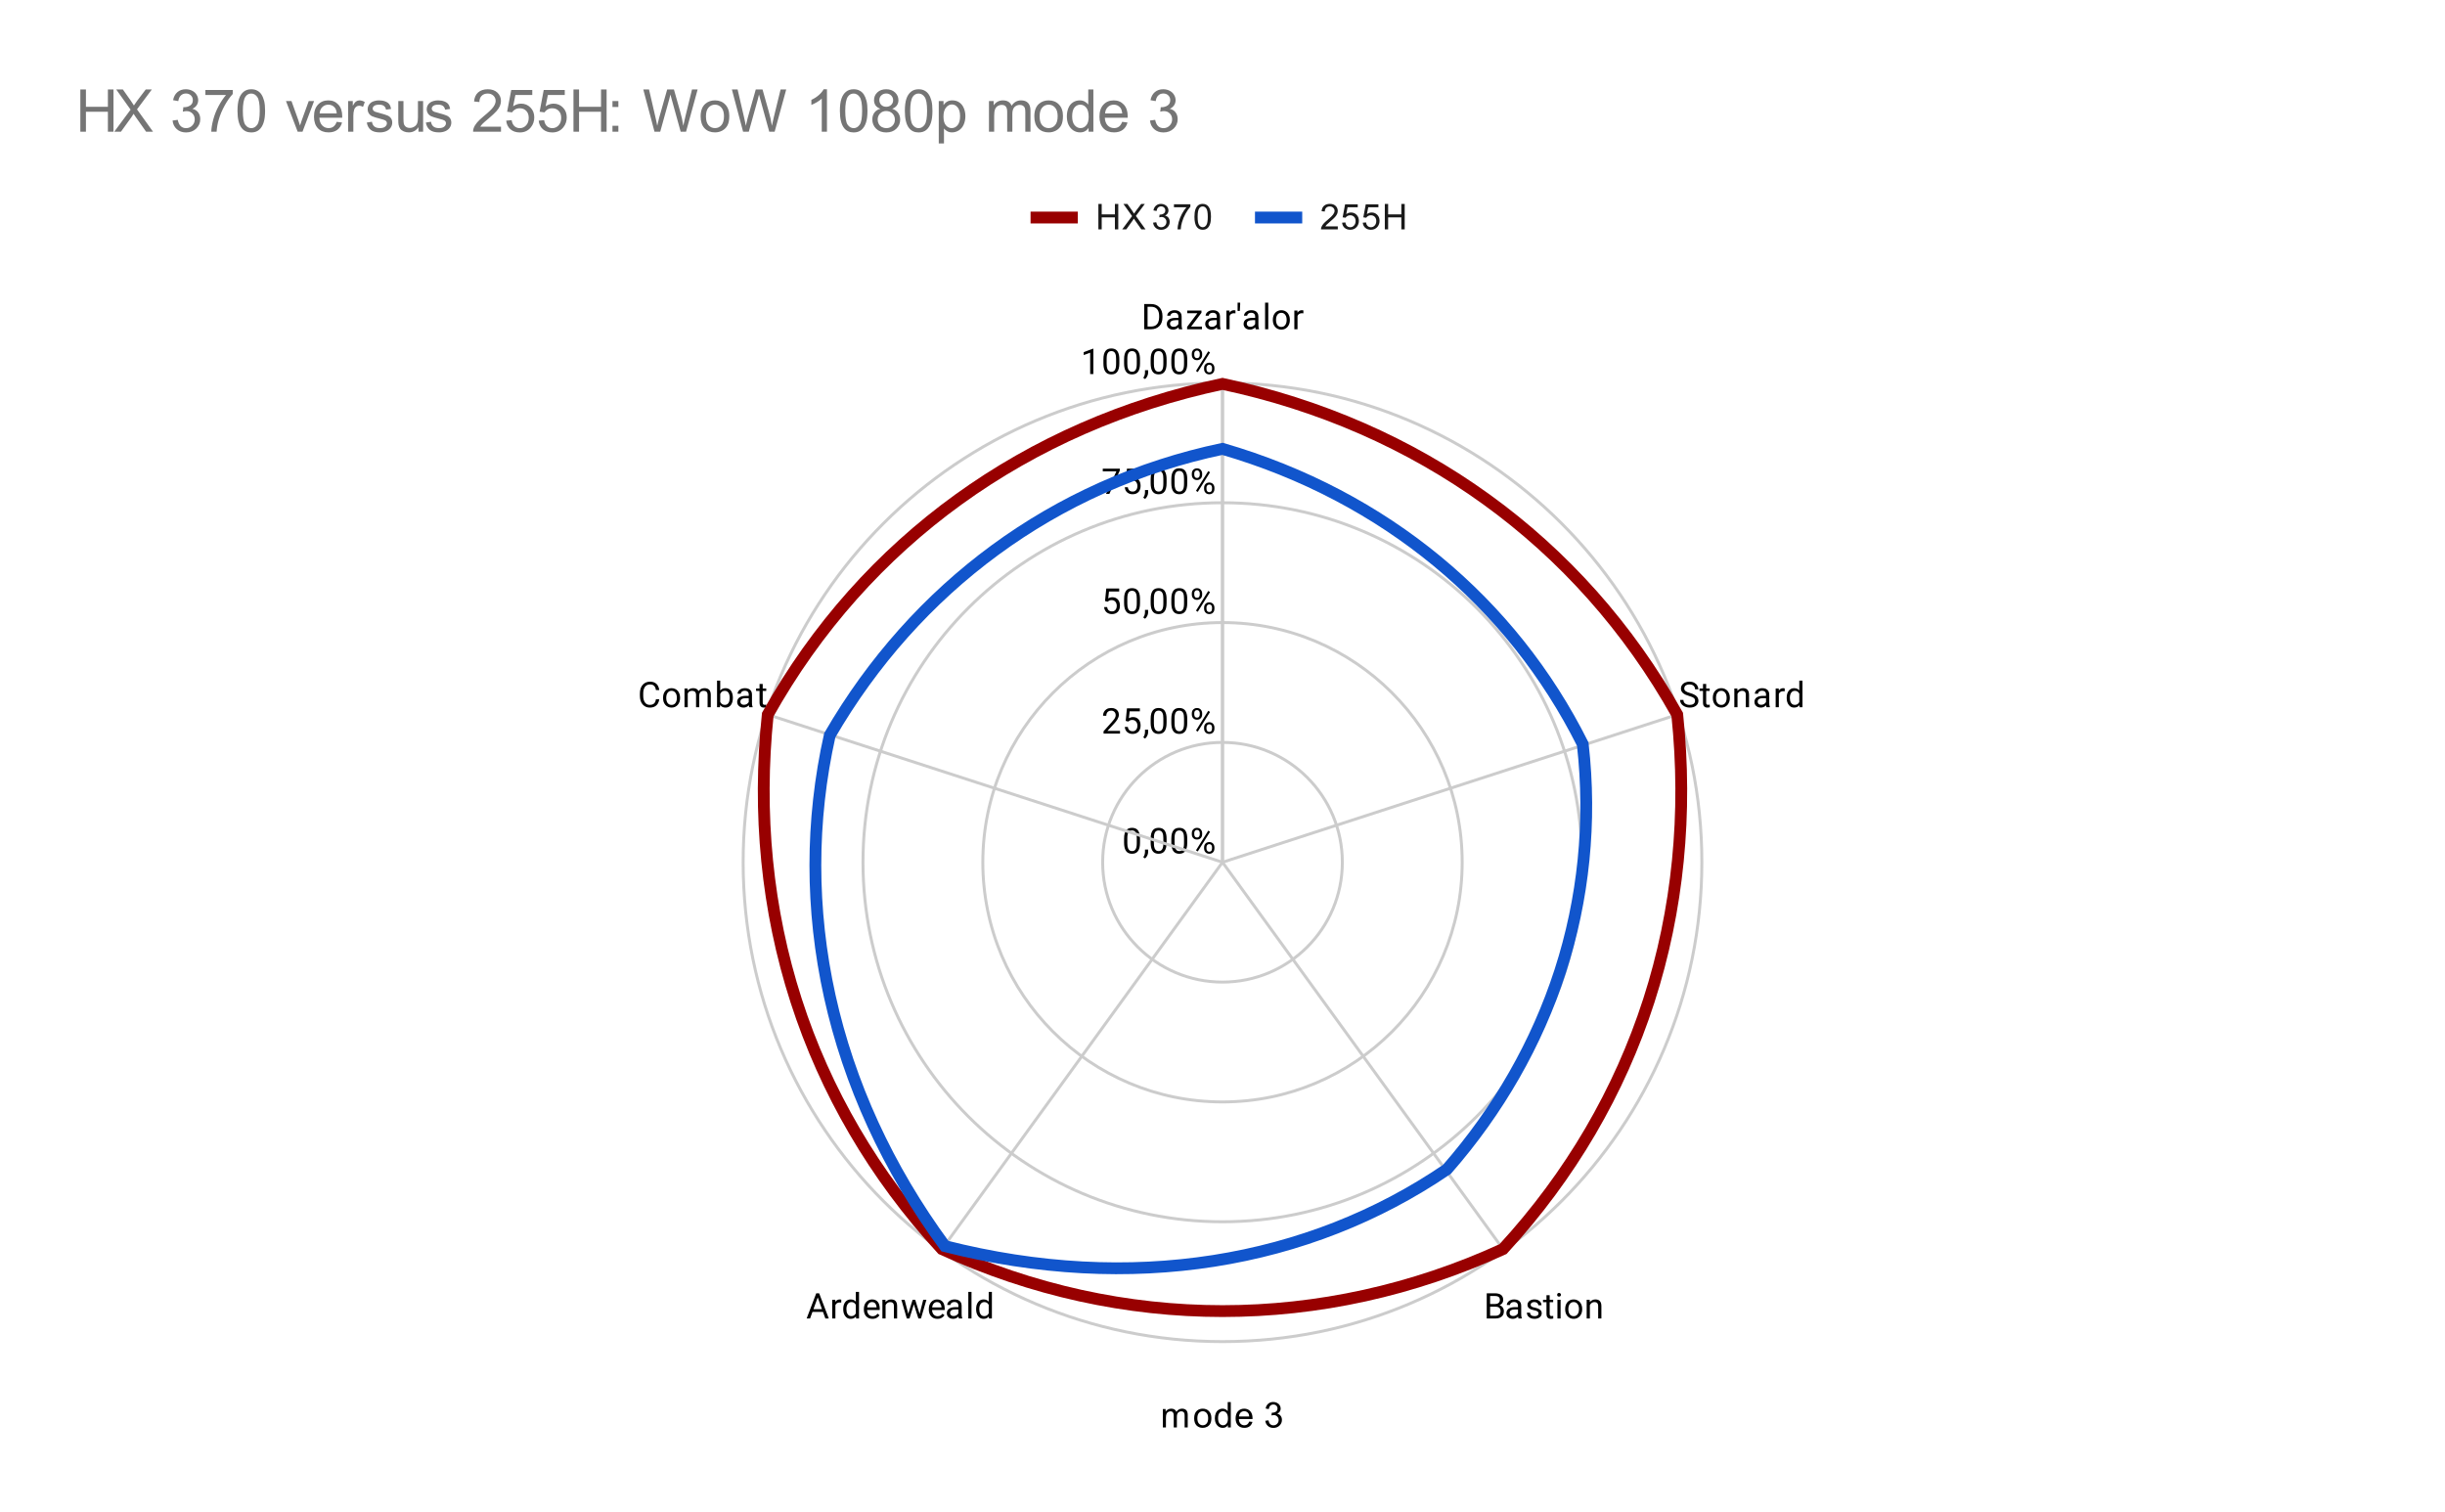 <svg version="1.1" viewBox="0.0 0.0 828.0 512.0" fill="none" stroke="none" stroke-linecap="square" stroke-miterlimit="10" width="828" height="512" xmlns:xlink="http://www.w3.org/1999/xlink" xmlns="http://www.w3.org/2000/svg"><path fill="#ffffff" d="M0 0L828.0 0L828.0 512.0L0 512.0L0 0Z" fill-rule="nonzero"/><path fill="#ffffff" d="M25.6 97.733L802.4 97.733L802.4 486.4L25.6 486.4L25.6 97.733Z" fill-rule="nonzero"/><path stroke="#cccccc" stroke-width="1.0" stroke-linecap="butt" d="M414.0 292.0C414.0 292.0 414.0 292.0 414.0 292.0C414.0 292.0 414.0 292.0 414.0 292.0C414.0 292.0 414.0 292.0 414.0 292.0C414.0 292.0 414.0 292.0 414.0 292.0" fill-rule="nonzero"/><path fill="#000000" d="M386.062 284.047L386.062 285.359Q386.062 286.406 385.875 287.125Q385.688 287.844 385.328 288.281Q384.984 288.719 384.484 288.922Q384.0 289.125 383.375 289.125Q382.891 289.125 382.469 289.0Q382.047 288.875 381.719 288.609Q381.391 288.328 381.156 287.891Q380.922 287.453 380.797 286.828Q380.672 286.188 380.672 285.359L380.672 284.047Q380.672 283.0 380.859 282.297Q381.062 281.594 381.406 281.156Q381.766 280.719 382.25 280.531Q382.75 280.344 383.359 280.344Q383.859 280.344 384.281 280.469Q384.703 280.594 385.031 280.859Q385.359 281.109 385.578 281.547Q385.812 281.969 385.938 282.594Q386.062 283.219 386.062 284.047ZM384.969 285.531L384.969 283.875Q384.969 283.297 384.906 282.859Q384.844 282.422 384.703 282.109Q384.578 281.797 384.375 281.609Q384.188 281.422 383.938 281.328Q383.688 281.234 383.359 281.234Q382.984 281.234 382.672 281.375Q382.375 281.516 382.172 281.828Q381.969 282.141 381.859 282.656Q381.766 283.156 381.766 283.875L381.766 285.531Q381.766 286.109 381.828 286.547Q381.906 286.984 382.031 287.312Q382.172 287.625 382.359 287.828Q382.562 288.031 382.812 288.125Q383.062 288.219 383.375 288.219Q383.781 288.219 384.078 288.078Q384.375 287.922 384.578 287.594Q384.781 287.266 384.875 286.766Q384.969 286.25 384.969 285.531ZM388.812 287.703L388.812 288.578Q388.812 289.125 388.531 289.719Q388.266 290.312 387.781 290.703L387.172 290.281Q387.359 290.016 387.484 289.75Q387.609 289.484 387.672 289.203Q387.75 288.922 387.75 288.594L387.75 287.703L388.812 287.703ZM395.062 284.047L395.062 285.359Q395.062 286.406 394.875 287.125Q394.688 287.844 394.328 288.281Q393.984 288.719 393.484 288.922Q393.0 289.125 392.375 289.125Q391.891 289.125 391.469 289.0Q391.047 288.875 390.719 288.609Q390.391 288.328 390.156 287.891Q389.922 287.453 389.797 286.828Q389.672 286.188 389.672 285.359L389.672 284.047Q389.672 283.0 389.859 282.297Q390.062 281.594 390.406 281.156Q390.766 280.719 391.25 280.531Q391.75 280.344 392.359 280.344Q392.859 280.344 393.281 280.469Q393.703 280.594 394.031 280.859Q394.359 281.109 394.578 281.547Q394.812 281.969 394.938 282.594Q395.062 283.219 395.062 284.047ZM393.969 285.531L393.969 283.875Q393.969 283.297 393.906 282.859Q393.844 282.422 393.703 282.109Q393.578 281.797 393.375 281.609Q393.188 281.422 392.938 281.328Q392.688 281.234 392.359 281.234Q391.984 281.234 391.672 281.375Q391.375 281.516 391.172 281.828Q390.969 282.141 390.859 282.656Q390.766 283.156 390.766 283.875L390.766 285.531Q390.766 286.109 390.828 286.547Q390.906 286.984 391.031 287.312Q391.172 287.625 391.359 287.828Q391.562 288.031 391.812 288.125Q392.062 288.219 392.375 288.219Q392.781 288.219 393.078 288.078Q393.375 287.922 393.578 287.594Q393.781 287.266 393.875 286.766Q393.969 286.25 393.969 285.531ZM402.062 284.047L402.062 285.359Q402.062 286.406 401.875 287.125Q401.688 287.844 401.328 288.281Q400.984 288.719 400.484 288.922Q400.0 289.125 399.375 289.125Q398.891 289.125 398.469 289.0Q398.047 288.875 397.719 288.609Q397.391 288.328 397.156 287.891Q396.922 287.453 396.797 286.828Q396.672 286.188 396.672 285.359L396.672 284.047Q396.672 283.0 396.859 282.297Q397.062 281.594 397.406 281.156Q397.766 280.719 398.25 280.531Q398.75 280.344 399.359 280.344Q399.859 280.344 400.281 280.469Q400.703 280.594 401.031 280.859Q401.359 281.109 401.578 281.547Q401.812 281.969 401.938 282.594Q402.062 283.219 402.062 284.047ZM400.969 285.531L400.969 283.875Q400.969 283.297 400.906 282.859Q400.844 282.422 400.703 282.109Q400.578 281.797 400.375 281.609Q400.188 281.422 399.938 281.328Q399.688 281.234 399.359 281.234Q398.984 281.234 398.672 281.375Q398.375 281.516 398.172 281.828Q397.969 282.141 397.859 282.656Q397.766 283.156 397.766 283.875L397.766 285.531Q397.766 286.109 397.828 286.547Q397.906 286.984 398.031 287.312Q398.172 287.625 398.359 287.828Q398.562 288.031 398.812 288.125Q399.062 288.219 399.375 288.219Q399.781 288.219 400.078 288.078Q400.375 287.922 400.578 287.594Q400.781 287.266 400.875 286.766Q400.969 286.25 400.969 285.531ZM403.609 282.562L403.609 282.109Q403.609 281.625 403.812 281.234Q404.031 280.828 404.422 280.594Q404.828 280.344 405.359 280.344Q405.906 280.344 406.297 280.594Q406.688 280.828 406.891 281.234Q407.109 281.625 407.109 282.109L407.109 282.562Q407.109 283.031 406.906 283.438Q406.703 283.828 406.312 284.078Q405.922 284.312 405.375 284.312Q404.828 284.312 404.422 284.078Q404.031 283.828 403.812 283.438Q403.609 283.031 403.609 282.562ZM404.438 282.109L404.438 282.562Q404.438 282.828 404.531 283.078Q404.641 283.312 404.844 283.469Q405.062 283.609 405.375 283.609Q405.688 283.609 405.891 283.469Q406.094 283.312 406.188 283.078Q406.297 282.828 406.297 282.562L406.297 282.109Q406.297 281.828 406.188 281.594Q406.094 281.344 405.875 281.203Q405.672 281.047 405.359 281.047Q405.047 281.047 404.844 281.203Q404.641 281.344 404.531 281.594Q404.438 281.828 404.438 282.109ZM407.766 287.359L407.766 286.906Q407.766 286.422 407.969 286.031Q408.188 285.625 408.578 285.391Q408.984 285.156 409.516 285.156Q410.062 285.156 410.453 285.391Q410.844 285.625 411.047 286.031Q411.266 286.422 411.266 286.906L411.266 287.359Q411.266 287.844 411.062 288.25Q410.859 288.641 410.469 288.891Q410.078 289.125 409.531 289.125Q408.984 289.125 408.594 288.891Q408.203 288.641 407.984 288.25Q407.766 287.844 407.766 287.359ZM408.578 286.906L408.578 287.359Q408.578 287.641 408.688 287.891Q408.797 288.125 409.0 288.281Q409.219 288.422 409.531 288.422Q409.844 288.422 410.047 288.281Q410.266 288.125 410.359 287.891Q410.453 287.641 410.453 287.359L410.453 286.906Q410.453 286.625 410.344 286.391Q410.25 286.156 410.047 286.016Q409.844 285.859 409.516 285.859Q409.203 285.859 409.0 286.016Q408.797 286.156 408.688 286.391Q408.578 286.625 408.578 286.906ZM409.781 281.688L405.625 288.344L405.016 287.969L409.172 281.297L409.781 281.688Z" fill-rule="nonzero"/><path stroke="#cccccc" stroke-width="1.0" stroke-linecap="butt" d="M454.583 292.0C454.583 269.586 436.414 251.417 414.0 251.417C391.586 251.417 373.417 269.586 373.417 292.0C373.417 314.414 391.586 332.583 414.0 332.583C436.414 332.583 454.583 314.414 454.583 292.0" fill-rule="nonzero"/><path fill="#000000" d="M379.297 247.526L379.297 248.417L373.719 248.417L373.719 247.635L376.516 244.526Q377.031 243.948 377.312 243.557Q377.594 243.151 377.703 242.839Q377.828 242.51 377.828 242.182Q377.828 241.76 377.656 241.417Q377.484 241.073 377.141 240.87Q376.812 240.651 376.328 240.651Q375.766 240.651 375.391 240.885Q375.016 241.104 374.828 241.495Q374.641 241.885 374.641 242.385L373.547 242.385Q373.547 241.667 373.859 241.073Q374.188 240.479 374.797 240.12Q375.422 239.76 376.328 239.76Q377.141 239.76 377.719 240.057Q378.297 240.339 378.594 240.854Q378.906 241.354 378.906 242.042Q378.906 242.417 378.781 242.807Q378.656 243.182 378.438 243.573Q378.219 243.948 377.922 244.323Q377.641 244.682 377.312 245.042L375.016 247.526L379.297 247.526ZM382.078 244.354L381.219 244.135L381.641 239.885L386.016 239.885L386.016 240.885L382.562 240.885L382.297 243.214Q382.531 243.073 382.891 242.964Q383.266 242.839 383.734 242.839Q384.312 242.839 384.781 243.042Q385.25 243.245 385.578 243.62Q385.922 243.995 386.094 244.526Q386.266 245.042 386.266 245.698Q386.266 246.307 386.094 246.823Q385.938 247.339 385.594 247.729Q385.266 248.104 384.75 248.323Q384.25 248.542 383.562 248.542Q383.047 248.542 382.594 248.401Q382.141 248.245 381.766 247.948Q381.406 247.651 381.188 247.214Q380.969 246.776 380.906 246.167L381.938 246.167Q382.0 246.651 382.203 246.979Q382.422 247.307 382.766 247.479Q383.109 247.635 383.562 247.635Q383.953 247.635 384.25 247.51Q384.547 247.37 384.75 247.12Q384.969 246.87 385.078 246.51Q385.188 246.151 385.188 245.714Q385.188 245.307 385.062 244.964Q384.953 244.62 384.734 244.37Q384.516 244.104 384.203 243.964Q383.891 243.807 383.469 243.807Q382.938 243.807 382.656 243.964Q382.375 244.104 382.078 244.354ZM388.812 247.12L388.812 247.995Q388.812 248.542 388.531 249.135Q388.266 249.729 387.781 250.12L387.172 249.698Q387.359 249.432 387.484 249.167Q387.609 248.901 387.672 248.62Q387.75 248.339 387.75 248.01L387.75 247.12L388.812 247.12ZM395.062 243.464L395.062 244.776Q395.062 245.823 394.875 246.542Q394.688 247.26 394.328 247.698Q393.984 248.135 393.484 248.339Q393.0 248.542 392.375 248.542Q391.891 248.542 391.469 248.417Q391.047 248.292 390.719 248.026Q390.391 247.745 390.156 247.307Q389.922 246.87 389.797 246.245Q389.672 245.604 389.672 244.776L389.672 243.464Q389.672 242.417 389.859 241.714Q390.062 241.01 390.406 240.573Q390.766 240.135 391.25 239.948Q391.75 239.76 392.359 239.76Q392.859 239.76 393.281 239.885Q393.703 240.01 394.031 240.276Q394.359 240.526 394.578 240.964Q394.812 241.385 394.938 242.01Q395.062 242.635 395.062 243.464ZM393.969 244.948L393.969 243.292Q393.969 242.714 393.906 242.276Q393.844 241.839 393.703 241.526Q393.578 241.214 393.375 241.026Q393.188 240.839 392.938 240.745Q392.688 240.651 392.359 240.651Q391.984 240.651 391.672 240.792Q391.375 240.932 391.172 241.245Q390.969 241.557 390.859 242.073Q390.766 242.573 390.766 243.292L390.766 244.948Q390.766 245.526 390.828 245.964Q390.906 246.401 391.031 246.729Q391.172 247.042 391.359 247.245Q391.562 247.448 391.812 247.542Q392.062 247.635 392.375 247.635Q392.781 247.635 393.078 247.495Q393.375 247.339 393.578 247.01Q393.781 246.682 393.875 246.182Q393.969 245.667 393.969 244.948ZM402.062 243.464L402.062 244.776Q402.062 245.823 401.875 246.542Q401.688 247.26 401.328 247.698Q400.984 248.135 400.484 248.339Q400.0 248.542 399.375 248.542Q398.891 248.542 398.469 248.417Q398.047 248.292 397.719 248.026Q397.391 247.745 397.156 247.307Q396.922 246.87 396.797 246.245Q396.672 245.604 396.672 244.776L396.672 243.464Q396.672 242.417 396.859 241.714Q397.062 241.01 397.406 240.573Q397.766 240.135 398.25 239.948Q398.75 239.76 399.359 239.76Q399.859 239.76 400.281 239.885Q400.703 240.01 401.031 240.276Q401.359 240.526 401.578 240.964Q401.812 241.385 401.938 242.01Q402.062 242.635 402.062 243.464ZM400.969 244.948L400.969 243.292Q400.969 242.714 400.906 242.276Q400.844 241.839 400.703 241.526Q400.578 241.214 400.375 241.026Q400.188 240.839 399.938 240.745Q399.688 240.651 399.359 240.651Q398.984 240.651 398.672 240.792Q398.375 240.932 398.172 241.245Q397.969 241.557 397.859 242.073Q397.766 242.573 397.766 243.292L397.766 244.948Q397.766 245.526 397.828 245.964Q397.906 246.401 398.031 246.729Q398.172 247.042 398.359 247.245Q398.562 247.448 398.812 247.542Q399.062 247.635 399.375 247.635Q399.781 247.635 400.078 247.495Q400.375 247.339 400.578 247.01Q400.781 246.682 400.875 246.182Q400.969 245.667 400.969 244.948ZM403.609 241.979L403.609 241.526Q403.609 241.042 403.812 240.651Q404.031 240.245 404.422 240.01Q404.828 239.76 405.359 239.76Q405.906 239.76 406.297 240.01Q406.688 240.245 406.891 240.651Q407.109 241.042 407.109 241.526L407.109 241.979Q407.109 242.448 406.906 242.854Q406.703 243.245 406.312 243.495Q405.922 243.729 405.375 243.729Q404.828 243.729 404.422 243.495Q404.031 243.245 403.812 242.854Q403.609 242.448 403.609 241.979ZM404.438 241.526L404.438 241.979Q404.438 242.245 404.531 242.495Q404.641 242.729 404.844 242.885Q405.062 243.026 405.375 243.026Q405.688 243.026 405.891 242.885Q406.094 242.729 406.188 242.495Q406.297 242.245 406.297 241.979L406.297 241.526Q406.297 241.245 406.188 241.01Q406.094 240.76 405.875 240.62Q405.672 240.464 405.359 240.464Q405.047 240.464 404.844 240.62Q404.641 240.76 404.531 241.01Q404.438 241.245 404.438 241.526ZM407.766 246.776L407.766 246.323Q407.766 245.839 407.969 245.448Q408.188 245.042 408.578 244.807Q408.984 244.573 409.516 244.573Q410.062 244.573 410.453 244.807Q410.844 245.042 411.047 245.448Q411.266 245.839 411.266 246.323L411.266 246.776Q411.266 247.26 411.062 247.667Q410.859 248.057 410.469 248.307Q410.078 248.542 409.531 248.542Q408.984 248.542 408.594 248.307Q408.203 248.057 407.984 247.667Q407.766 247.26 407.766 246.776ZM408.578 246.323L408.578 246.776Q408.578 247.057 408.688 247.307Q408.797 247.542 409.0 247.698Q409.219 247.839 409.531 247.839Q409.844 247.839 410.047 247.698Q410.266 247.542 410.359 247.307Q410.453 247.057 410.453 246.776L410.453 246.323Q410.453 246.042 410.344 245.807Q410.25 245.573 410.047 245.432Q409.844 245.276 409.516 245.276Q409.203 245.276 409.0 245.432Q408.797 245.573 408.688 245.807Q408.578 246.042 408.578 246.323ZM409.781 241.104L405.625 247.76L405.016 247.385L409.172 240.714L409.781 241.104Z" fill-rule="nonzero"/><path stroke="#cccccc" stroke-width="1.0" stroke-linecap="butt" d="M495.167 292.0C495.167 247.173 458.827 210.833 414.0 210.833C369.173 210.833 332.833 247.173 332.833 292.0C332.833 336.827 369.173 373.167 414.0 373.167C458.827 373.167 495.167 336.827 495.167 292.0" fill-rule="nonzero"/><path fill="#000000" d="M375.078 203.771L374.219 203.552L374.641 199.302L379.016 199.302L379.016 200.302L375.562 200.302L375.297 202.63Q375.531 202.49 375.891 202.38Q376.266 202.255 376.734 202.255Q377.312 202.255 377.781 202.458Q378.25 202.661 378.578 203.036Q378.922 203.411 379.094 203.943Q379.266 204.458 379.266 205.115Q379.266 205.724 379.094 206.24Q378.938 206.755 378.594 207.146Q378.266 207.521 377.75 207.74Q377.25 207.958 376.562 207.958Q376.047 207.958 375.594 207.818Q375.141 207.661 374.766 207.365Q374.406 207.068 374.188 206.63Q373.969 206.193 373.906 205.583L374.938 205.583Q375.0 206.068 375.203 206.396Q375.422 206.724 375.766 206.896Q376.109 207.052 376.562 207.052Q376.953 207.052 377.25 206.927Q377.547 206.786 377.75 206.536Q377.969 206.286 378.078 205.927Q378.188 205.568 378.188 205.13Q378.188 204.724 378.062 204.38Q377.953 204.036 377.734 203.786Q377.516 203.521 377.203 203.38Q376.891 203.224 376.469 203.224Q375.938 203.224 375.656 203.38Q375.375 203.521 375.078 203.771ZM386.062 202.88L386.062 204.193Q386.062 205.24 385.875 205.958Q385.688 206.677 385.328 207.115Q384.984 207.552 384.484 207.755Q384.0 207.958 383.375 207.958Q382.891 207.958 382.469 207.833Q382.047 207.708 381.719 207.443Q381.391 207.161 381.156 206.724Q380.922 206.286 380.797 205.661Q380.672 205.021 380.672 204.193L380.672 202.88Q380.672 201.833 380.859 201.13Q381.062 200.427 381.406 199.99Q381.766 199.552 382.25 199.365Q382.75 199.177 383.359 199.177Q383.859 199.177 384.281 199.302Q384.703 199.427 385.031 199.693Q385.359 199.943 385.578 200.38Q385.812 200.802 385.938 201.427Q386.062 202.052 386.062 202.88ZM384.969 204.365L384.969 202.708Q384.969 202.13 384.906 201.693Q384.844 201.255 384.703 200.943Q384.578 200.63 384.375 200.443Q384.188 200.255 383.938 200.161Q383.688 200.068 383.359 200.068Q382.984 200.068 382.672 200.208Q382.375 200.349 382.172 200.661Q381.969 200.974 381.859 201.49Q381.766 201.99 381.766 202.708L381.766 204.365Q381.766 204.943 381.828 205.38Q381.906 205.818 382.031 206.146Q382.172 206.458 382.359 206.661Q382.562 206.865 382.812 206.958Q383.062 207.052 383.375 207.052Q383.781 207.052 384.078 206.911Q384.375 206.755 384.578 206.427Q384.781 206.099 384.875 205.599Q384.969 205.083 384.969 204.365ZM388.812 206.536L388.812 207.411Q388.812 207.958 388.531 208.552Q388.266 209.146 387.781 209.536L387.172 209.115Q387.359 208.849 387.484 208.583Q387.609 208.318 387.672 208.036Q387.75 207.755 387.75 207.427L387.75 206.536L388.812 206.536ZM395.062 202.88L395.062 204.193Q395.062 205.24 394.875 205.958Q394.688 206.677 394.328 207.115Q393.984 207.552 393.484 207.755Q393.0 207.958 392.375 207.958Q391.891 207.958 391.469 207.833Q391.047 207.708 390.719 207.443Q390.391 207.161 390.156 206.724Q389.922 206.286 389.797 205.661Q389.672 205.021 389.672 204.193L389.672 202.88Q389.672 201.833 389.859 201.13Q390.062 200.427 390.406 199.99Q390.766 199.552 391.25 199.365Q391.75 199.177 392.359 199.177Q392.859 199.177 393.281 199.302Q393.703 199.427 394.031 199.693Q394.359 199.943 394.578 200.38Q394.812 200.802 394.938 201.427Q395.062 202.052 395.062 202.88ZM393.969 204.365L393.969 202.708Q393.969 202.13 393.906 201.693Q393.844 201.255 393.703 200.943Q393.578 200.63 393.375 200.443Q393.188 200.255 392.938 200.161Q392.688 200.068 392.359 200.068Q391.984 200.068 391.672 200.208Q391.375 200.349 391.172 200.661Q390.969 200.974 390.859 201.49Q390.766 201.99 390.766 202.708L390.766 204.365Q390.766 204.943 390.828 205.38Q390.906 205.818 391.031 206.146Q391.172 206.458 391.359 206.661Q391.562 206.865 391.812 206.958Q392.062 207.052 392.375 207.052Q392.781 207.052 393.078 206.911Q393.375 206.755 393.578 206.427Q393.781 206.099 393.875 205.599Q393.969 205.083 393.969 204.365ZM402.062 202.88L402.062 204.193Q402.062 205.24 401.875 205.958Q401.688 206.677 401.328 207.115Q400.984 207.552 400.484 207.755Q400.0 207.958 399.375 207.958Q398.891 207.958 398.469 207.833Q398.047 207.708 397.719 207.443Q397.391 207.161 397.156 206.724Q396.922 206.286 396.797 205.661Q396.672 205.021 396.672 204.193L396.672 202.88Q396.672 201.833 396.859 201.13Q397.062 200.427 397.406 199.99Q397.766 199.552 398.25 199.365Q398.75 199.177 399.359 199.177Q399.859 199.177 400.281 199.302Q400.703 199.427 401.031 199.693Q401.359 199.943 401.578 200.38Q401.812 200.802 401.938 201.427Q402.062 202.052 402.062 202.88ZM400.969 204.365L400.969 202.708Q400.969 202.13 400.906 201.693Q400.844 201.255 400.703 200.943Q400.578 200.63 400.375 200.443Q400.188 200.255 399.938 200.161Q399.688 200.068 399.359 200.068Q398.984 200.068 398.672 200.208Q398.375 200.349 398.172 200.661Q397.969 200.974 397.859 201.49Q397.766 201.99 397.766 202.708L397.766 204.365Q397.766 204.943 397.828 205.38Q397.906 205.818 398.031 206.146Q398.172 206.458 398.359 206.661Q398.562 206.865 398.812 206.958Q399.062 207.052 399.375 207.052Q399.781 207.052 400.078 206.911Q400.375 206.755 400.578 206.427Q400.781 206.099 400.875 205.599Q400.969 205.083 400.969 204.365ZM403.609 201.396L403.609 200.943Q403.609 200.458 403.812 200.068Q404.031 199.661 404.422 199.427Q404.828 199.177 405.359 199.177Q405.906 199.177 406.297 199.427Q406.688 199.661 406.891 200.068Q407.109 200.458 407.109 200.943L407.109 201.396Q407.109 201.865 406.906 202.271Q406.703 202.661 406.312 202.911Q405.922 203.146 405.375 203.146Q404.828 203.146 404.422 202.911Q404.031 202.661 403.812 202.271Q403.609 201.865 403.609 201.396ZM404.438 200.943L404.438 201.396Q404.438 201.661 404.531 201.911Q404.641 202.146 404.844 202.302Q405.062 202.443 405.375 202.443Q405.688 202.443 405.891 202.302Q406.094 202.146 406.188 201.911Q406.297 201.661 406.297 201.396L406.297 200.943Q406.297 200.661 406.188 200.427Q406.094 200.177 405.875 200.036Q405.672 199.88 405.359 199.88Q405.047 199.88 404.844 200.036Q404.641 200.177 404.531 200.427Q404.438 200.661 404.438 200.943ZM407.766 206.193L407.766 205.74Q407.766 205.255 407.969 204.865Q408.188 204.458 408.578 204.224Q408.984 203.99 409.516 203.99Q410.062 203.99 410.453 204.224Q410.844 204.458 411.047 204.865Q411.266 205.255 411.266 205.74L411.266 206.193Q411.266 206.677 411.062 207.083Q410.859 207.474 410.469 207.724Q410.078 207.958 409.531 207.958Q408.984 207.958 408.594 207.724Q408.203 207.474 407.984 207.083Q407.766 206.677 407.766 206.193ZM408.578 205.74L408.578 206.193Q408.578 206.474 408.688 206.724Q408.797 206.958 409.0 207.115Q409.219 207.255 409.531 207.255Q409.844 207.255 410.047 207.115Q410.266 206.958 410.359 206.724Q410.453 206.474 410.453 206.193L410.453 205.74Q410.453 205.458 410.344 205.224Q410.25 204.99 410.047 204.849Q409.844 204.693 409.516 204.693Q409.203 204.693 409.0 204.849Q408.797 204.99 408.688 205.224Q408.578 205.458 408.578 205.74ZM409.781 200.521L405.625 207.177L405.016 206.802L409.172 200.13L409.781 200.521Z" fill-rule="nonzero"/><path stroke="#cccccc" stroke-width="1.0" stroke-linecap="butt" d="M535.75 292.0C535.75 224.759 481.241 170.25 414.0 170.25C346.759 170.25 292.25 224.759 292.25 292.0C292.25 359.241 346.759 413.75 414.0 413.75C481.241 413.75 535.75 359.241 535.75 292.0" fill-rule="nonzero"/><path fill="#000000" d="M379.219 158.719L379.219 159.328L375.688 167.25L374.547 167.25L378.078 159.609L373.453 159.609L373.453 158.719L379.219 158.719ZM382.078 163.188L381.219 162.969L381.641 158.719L386.016 158.719L386.016 159.719L382.562 159.719L382.297 162.047Q382.531 161.906 382.891 161.797Q383.266 161.672 383.734 161.672Q384.312 161.672 384.781 161.875Q385.25 162.078 385.578 162.453Q385.922 162.828 386.094 163.359Q386.266 163.875 386.266 164.531Q386.266 165.141 386.094 165.656Q385.938 166.172 385.594 166.562Q385.266 166.938 384.75 167.156Q384.25 167.375 383.562 167.375Q383.047 167.375 382.594 167.234Q382.141 167.078 381.766 166.781Q381.406 166.484 381.188 166.047Q380.969 165.609 380.906 165.0L381.938 165.0Q382.0 165.484 382.203 165.812Q382.422 166.141 382.766 166.312Q383.109 166.469 383.562 166.469Q383.953 166.469 384.25 166.344Q384.547 166.203 384.75 165.953Q384.969 165.703 385.078 165.344Q385.188 164.984 385.188 164.547Q385.188 164.141 385.062 163.797Q384.953 163.453 384.734 163.203Q384.516 162.938 384.203 162.797Q383.891 162.641 383.469 162.641Q382.938 162.641 382.656 162.797Q382.375 162.938 382.078 163.188ZM388.812 165.953L388.812 166.828Q388.812 167.375 388.531 167.969Q388.266 168.562 387.781 168.953L387.172 168.531Q387.359 168.266 387.484 168.0Q387.609 167.734 387.672 167.453Q387.75 167.172 387.75 166.844L387.75 165.953L388.812 165.953ZM395.062 162.297L395.062 163.609Q395.062 164.656 394.875 165.375Q394.688 166.094 394.328 166.531Q393.984 166.969 393.484 167.172Q393.0 167.375 392.375 167.375Q391.891 167.375 391.469 167.25Q391.047 167.125 390.719 166.859Q390.391 166.578 390.156 166.141Q389.922 165.703 389.797 165.078Q389.672 164.438 389.672 163.609L389.672 162.297Q389.672 161.25 389.859 160.547Q390.062 159.844 390.406 159.406Q390.766 158.969 391.25 158.781Q391.75 158.594 392.359 158.594Q392.859 158.594 393.281 158.719Q393.703 158.844 394.031 159.109Q394.359 159.359 394.578 159.797Q394.812 160.219 394.938 160.844Q395.062 161.469 395.062 162.297ZM393.969 163.781L393.969 162.125Q393.969 161.547 393.906 161.109Q393.844 160.672 393.703 160.359Q393.578 160.047 393.375 159.859Q393.188 159.672 392.938 159.578Q392.688 159.484 392.359 159.484Q391.984 159.484 391.672 159.625Q391.375 159.766 391.172 160.078Q390.969 160.391 390.859 160.906Q390.766 161.406 390.766 162.125L390.766 163.781Q390.766 164.359 390.828 164.797Q390.906 165.234 391.031 165.562Q391.172 165.875 391.359 166.078Q391.562 166.281 391.812 166.375Q392.062 166.469 392.375 166.469Q392.781 166.469 393.078 166.328Q393.375 166.172 393.578 165.844Q393.781 165.516 393.875 165.016Q393.969 164.5 393.969 163.781ZM402.062 162.297L402.062 163.609Q402.062 164.656 401.875 165.375Q401.688 166.094 401.328 166.531Q400.984 166.969 400.484 167.172Q400.0 167.375 399.375 167.375Q398.891 167.375 398.469 167.25Q398.047 167.125 397.719 166.859Q397.391 166.578 397.156 166.141Q396.922 165.703 396.797 165.078Q396.672 164.438 396.672 163.609L396.672 162.297Q396.672 161.25 396.859 160.547Q397.062 159.844 397.406 159.406Q397.766 158.969 398.25 158.781Q398.75 158.594 399.359 158.594Q399.859 158.594 400.281 158.719Q400.703 158.844 401.031 159.109Q401.359 159.359 401.578 159.797Q401.812 160.219 401.938 160.844Q402.062 161.469 402.062 162.297ZM400.969 163.781L400.969 162.125Q400.969 161.547 400.906 161.109Q400.844 160.672 400.703 160.359Q400.578 160.047 400.375 159.859Q400.188 159.672 399.938 159.578Q399.688 159.484 399.359 159.484Q398.984 159.484 398.672 159.625Q398.375 159.766 398.172 160.078Q397.969 160.391 397.859 160.906Q397.766 161.406 397.766 162.125L397.766 163.781Q397.766 164.359 397.828 164.797Q397.906 165.234 398.031 165.562Q398.172 165.875 398.359 166.078Q398.562 166.281 398.812 166.375Q399.062 166.469 399.375 166.469Q399.781 166.469 400.078 166.328Q400.375 166.172 400.578 165.844Q400.781 165.516 400.875 165.016Q400.969 164.5 400.969 163.781ZM403.609 160.812L403.609 160.359Q403.609 159.875 403.812 159.484Q404.031 159.078 404.422 158.844Q404.828 158.594 405.359 158.594Q405.906 158.594 406.297 158.844Q406.688 159.078 406.891 159.484Q407.109 159.875 407.109 160.359L407.109 160.812Q407.109 161.281 406.906 161.688Q406.703 162.078 406.312 162.328Q405.922 162.562 405.375 162.562Q404.828 162.562 404.422 162.328Q404.031 162.078 403.812 161.688Q403.609 161.281 403.609 160.812ZM404.438 160.359L404.438 160.812Q404.438 161.078 404.531 161.328Q404.641 161.562 404.844 161.719Q405.062 161.859 405.375 161.859Q405.688 161.859 405.891 161.719Q406.094 161.562 406.188 161.328Q406.297 161.078 406.297 160.812L406.297 160.359Q406.297 160.078 406.188 159.844Q406.094 159.594 405.875 159.453Q405.672 159.297 405.359 159.297Q405.047 159.297 404.844 159.453Q404.641 159.594 404.531 159.844Q404.438 160.078 404.438 160.359ZM407.766 165.609L407.766 165.156Q407.766 164.672 407.969 164.281Q408.188 163.875 408.578 163.641Q408.984 163.406 409.516 163.406Q410.062 163.406 410.453 163.641Q410.844 163.875 411.047 164.281Q411.266 164.672 411.266 165.156L411.266 165.609Q411.266 166.094 411.062 166.5Q410.859 166.891 410.469 167.141Q410.078 167.375 409.531 167.375Q408.984 167.375 408.594 167.141Q408.203 166.891 407.984 166.5Q407.766 166.094 407.766 165.609ZM408.578 165.156L408.578 165.609Q408.578 165.891 408.688 166.141Q408.797 166.375 409.0 166.531Q409.219 166.672 409.531 166.672Q409.844 166.672 410.047 166.531Q410.266 166.375 410.359 166.141Q410.453 165.891 410.453 165.609L410.453 165.156Q410.453 164.875 410.344 164.641Q410.25 164.406 410.047 164.266Q409.844 164.109 409.516 164.109Q409.203 164.109 409.0 164.266Q408.797 164.406 408.688 164.641Q408.578 164.875 408.578 165.156ZM409.781 159.938L405.625 166.594L405.016 166.219L409.172 159.547L409.781 159.938Z" fill-rule="nonzero"/><path stroke="#cccccc" stroke-width="1.0" stroke-linecap="butt" d="M576.333 292.0C576.333 202.346 503.654 129.667 414.0 129.667C324.346 129.667 251.667 202.346 251.667 292.0C251.667 381.654 324.346 454.333 414.0 454.333C503.654 454.333 576.333 381.654 576.333 292.0" fill-rule="nonzero"/><path fill="#000000" d="M370.266 118.089L370.266 126.667L369.188 126.667L369.188 119.448L367.0 120.245L367.0 119.26L370.109 118.089L370.266 118.089ZM379.062 121.714L379.062 123.026Q379.062 124.073 378.875 124.792Q378.688 125.51 378.328 125.948Q377.984 126.385 377.484 126.589Q377.0 126.792 376.375 126.792Q375.891 126.792 375.469 126.667Q375.047 126.542 374.719 126.276Q374.391 125.995 374.156 125.557Q373.922 125.12 373.797 124.495Q373.672 123.854 373.672 123.026L373.672 121.714Q373.672 120.667 373.859 119.964Q374.062 119.26 374.406 118.823Q374.766 118.385 375.25 118.198Q375.75 118.01 376.359 118.01Q376.859 118.01 377.281 118.135Q377.703 118.26 378.031 118.526Q378.359 118.776 378.578 119.214Q378.812 119.635 378.938 120.26Q379.062 120.885 379.062 121.714ZM377.969 123.198L377.969 121.542Q377.969 120.964 377.906 120.526Q377.844 120.089 377.703 119.776Q377.578 119.464 377.375 119.276Q377.188 119.089 376.938 118.995Q376.688 118.901 376.359 118.901Q375.984 118.901 375.672 119.042Q375.375 119.182 375.172 119.495Q374.969 119.807 374.859 120.323Q374.766 120.823 374.766 121.542L374.766 123.198Q374.766 123.776 374.828 124.214Q374.906 124.651 375.031 124.979Q375.172 125.292 375.359 125.495Q375.562 125.698 375.812 125.792Q376.062 125.885 376.375 125.885Q376.781 125.885 377.078 125.745Q377.375 125.589 377.578 125.26Q377.781 124.932 377.875 124.432Q377.969 123.917 377.969 123.198ZM386.062 121.714L386.062 123.026Q386.062 124.073 385.875 124.792Q385.688 125.51 385.328 125.948Q384.984 126.385 384.484 126.589Q384.0 126.792 383.375 126.792Q382.891 126.792 382.469 126.667Q382.047 126.542 381.719 126.276Q381.391 125.995 381.156 125.557Q380.922 125.12 380.797 124.495Q380.672 123.854 380.672 123.026L380.672 121.714Q380.672 120.667 380.859 119.964Q381.062 119.26 381.406 118.823Q381.766 118.385 382.25 118.198Q382.75 118.01 383.359 118.01Q383.859 118.01 384.281 118.135Q384.703 118.26 385.031 118.526Q385.359 118.776 385.578 119.214Q385.812 119.635 385.938 120.26Q386.062 120.885 386.062 121.714ZM384.969 123.198L384.969 121.542Q384.969 120.964 384.906 120.526Q384.844 120.089 384.703 119.776Q384.578 119.464 384.375 119.276Q384.188 119.089 383.938 118.995Q383.688 118.901 383.359 118.901Q382.984 118.901 382.672 119.042Q382.375 119.182 382.172 119.495Q381.969 119.807 381.859 120.323Q381.766 120.823 381.766 121.542L381.766 123.198Q381.766 123.776 381.828 124.214Q381.906 124.651 382.031 124.979Q382.172 125.292 382.359 125.495Q382.562 125.698 382.812 125.792Q383.062 125.885 383.375 125.885Q383.781 125.885 384.078 125.745Q384.375 125.589 384.578 125.26Q384.781 124.932 384.875 124.432Q384.969 123.917 384.969 123.198ZM388.812 125.37L388.812 126.245Q388.812 126.792 388.531 127.385Q388.266 127.979 387.781 128.37L387.172 127.948Q387.359 127.682 387.484 127.417Q387.609 127.151 387.672 126.87Q387.75 126.589 387.75 126.26L387.75 125.37L388.812 125.37ZM395.062 121.714L395.062 123.026Q395.062 124.073 394.875 124.792Q394.688 125.51 394.328 125.948Q393.984 126.385 393.484 126.589Q393.0 126.792 392.375 126.792Q391.891 126.792 391.469 126.667Q391.047 126.542 390.719 126.276Q390.391 125.995 390.156 125.557Q389.922 125.12 389.797 124.495Q389.672 123.854 389.672 123.026L389.672 121.714Q389.672 120.667 389.859 119.964Q390.062 119.26 390.406 118.823Q390.766 118.385 391.25 118.198Q391.75 118.01 392.359 118.01Q392.859 118.01 393.281 118.135Q393.703 118.26 394.031 118.526Q394.359 118.776 394.578 119.214Q394.812 119.635 394.938 120.26Q395.062 120.885 395.062 121.714ZM393.969 123.198L393.969 121.542Q393.969 120.964 393.906 120.526Q393.844 120.089 393.703 119.776Q393.578 119.464 393.375 119.276Q393.188 119.089 392.938 118.995Q392.688 118.901 392.359 118.901Q391.984 118.901 391.672 119.042Q391.375 119.182 391.172 119.495Q390.969 119.807 390.859 120.323Q390.766 120.823 390.766 121.542L390.766 123.198Q390.766 123.776 390.828 124.214Q390.906 124.651 391.031 124.979Q391.172 125.292 391.359 125.495Q391.562 125.698 391.812 125.792Q392.062 125.885 392.375 125.885Q392.781 125.885 393.078 125.745Q393.375 125.589 393.578 125.26Q393.781 124.932 393.875 124.432Q393.969 123.917 393.969 123.198ZM402.062 121.714L402.062 123.026Q402.062 124.073 401.875 124.792Q401.688 125.51 401.328 125.948Q400.984 126.385 400.484 126.589Q400.0 126.792 399.375 126.792Q398.891 126.792 398.469 126.667Q398.047 126.542 397.719 126.276Q397.391 125.995 397.156 125.557Q396.922 125.12 396.797 124.495Q396.672 123.854 396.672 123.026L396.672 121.714Q396.672 120.667 396.859 119.964Q397.062 119.26 397.406 118.823Q397.766 118.385 398.25 118.198Q398.75 118.01 399.359 118.01Q399.859 118.01 400.281 118.135Q400.703 118.26 401.031 118.526Q401.359 118.776 401.578 119.214Q401.812 119.635 401.938 120.26Q402.062 120.885 402.062 121.714ZM400.969 123.198L400.969 121.542Q400.969 120.964 400.906 120.526Q400.844 120.089 400.703 119.776Q400.578 119.464 400.375 119.276Q400.188 119.089 399.938 118.995Q399.688 118.901 399.359 118.901Q398.984 118.901 398.672 119.042Q398.375 119.182 398.172 119.495Q397.969 119.807 397.859 120.323Q397.766 120.823 397.766 121.542L397.766 123.198Q397.766 123.776 397.828 124.214Q397.906 124.651 398.031 124.979Q398.172 125.292 398.359 125.495Q398.562 125.698 398.812 125.792Q399.062 125.885 399.375 125.885Q399.781 125.885 400.078 125.745Q400.375 125.589 400.578 125.26Q400.781 124.932 400.875 124.432Q400.969 123.917 400.969 123.198ZM403.609 120.229L403.609 119.776Q403.609 119.292 403.812 118.901Q404.031 118.495 404.422 118.26Q404.828 118.01 405.359 118.01Q405.906 118.01 406.297 118.26Q406.688 118.495 406.891 118.901Q407.109 119.292 407.109 119.776L407.109 120.229Q407.109 120.698 406.906 121.104Q406.703 121.495 406.312 121.745Q405.922 121.979 405.375 121.979Q404.828 121.979 404.422 121.745Q404.031 121.495 403.812 121.104Q403.609 120.698 403.609 120.229ZM404.438 119.776L404.438 120.229Q404.438 120.495 404.531 120.745Q404.641 120.979 404.844 121.135Q405.062 121.276 405.375 121.276Q405.688 121.276 405.891 121.135Q406.094 120.979 406.188 120.745Q406.297 120.495 406.297 120.229L406.297 119.776Q406.297 119.495 406.188 119.26Q406.094 119.01 405.875 118.87Q405.672 118.714 405.359 118.714Q405.047 118.714 404.844 118.87Q404.641 119.01 404.531 119.26Q404.438 119.495 404.438 119.776ZM407.766 125.026L407.766 124.573Q407.766 124.089 407.969 123.698Q408.188 123.292 408.578 123.057Q408.984 122.823 409.516 122.823Q410.062 122.823 410.453 123.057Q410.844 123.292 411.047 123.698Q411.266 124.089 411.266 124.573L411.266 125.026Q411.266 125.51 411.062 125.917Q410.859 126.307 410.469 126.557Q410.078 126.792 409.531 126.792Q408.984 126.792 408.594 126.557Q408.203 126.307 407.984 125.917Q407.766 125.51 407.766 125.026ZM408.578 124.573L408.578 125.026Q408.578 125.307 408.688 125.557Q408.797 125.792 409.0 125.948Q409.219 126.089 409.531 126.089Q409.844 126.089 410.047 125.948Q410.266 125.792 410.359 125.557Q410.453 125.307 410.453 125.026L410.453 124.573Q410.453 124.292 410.344 124.057Q410.25 123.823 410.047 123.682Q409.844 123.526 409.516 123.526Q409.203 123.526 409.0 123.682Q408.797 123.823 408.688 124.057Q408.578 124.292 408.578 124.573ZM409.781 119.354L405.625 126.01L405.016 125.635L409.172 118.964L409.781 119.354Z" fill-rule="nonzero"/><path stroke="#cccccc" stroke-width="1.0" stroke-linecap="butt" d="M414.0 292.0L414.0 130.0" fill-rule="nonzero"/><path fill="#000000" d="M389.797 111.5L388.016 111.5L388.031 110.578L389.797 110.578Q390.719 110.578 391.328 110.203Q391.938 109.812 392.234 109.125Q392.547 108.422 392.547 107.484L392.547 106.969Q392.547 106.234 392.375 105.672Q392.203 105.094 391.859 104.703Q391.516 104.297 391.016 104.094Q390.531 103.891 389.906 103.891L387.984 103.891L387.984 102.969L389.906 102.969Q390.75 102.969 391.438 103.25Q392.125 103.531 392.625 104.062Q393.125 104.578 393.391 105.328Q393.672 106.062 393.672 106.984L393.672 107.484Q393.672 108.422 393.391 109.172Q393.125 109.906 392.609 110.422Q392.109 110.938 391.391 111.219Q390.688 111.5 389.797 111.5ZM388.625 102.969L388.625 111.5L387.484 111.5L387.484 102.969L388.625 102.969ZM399.062 110.422L399.062 107.156Q399.062 106.781 398.906 106.5Q398.766 106.219 398.469 106.078Q398.172 105.922 397.734 105.922Q397.312 105.922 397.0 106.062Q396.703 106.203 396.531 106.438Q396.359 106.656 396.359 106.922L395.281 106.922Q395.281 106.578 395.453 106.25Q395.625 105.906 395.953 105.641Q396.281 105.359 396.75 105.203Q397.219 105.047 397.797 105.047Q398.484 105.047 399.016 105.281Q399.547 105.516 399.844 105.984Q400.156 106.453 400.156 107.156L400.156 110.109Q400.156 110.438 400.203 110.797Q400.266 111.141 400.375 111.406L400.375 111.5L399.234 111.5Q399.156 111.312 399.109 111.0Q399.062 110.688 399.062 110.422ZM399.25 107.656L399.266 108.422L398.172 108.422Q397.703 108.422 397.344 108.5Q396.984 108.562 396.734 108.719Q396.484 108.859 396.359 109.078Q396.234 109.297 396.234 109.594Q396.234 109.891 396.359 110.141Q396.5 110.375 396.766 110.531Q397.047 110.672 397.438 110.672Q397.938 110.672 398.312 110.469Q398.703 110.25 398.922 109.953Q399.156 109.641 399.172 109.344L399.641 109.875Q399.594 110.109 399.406 110.422Q399.234 110.719 398.922 111.0Q398.625 111.266 398.203 111.453Q397.797 111.625 397.281 111.625Q396.641 111.625 396.156 111.375Q395.672 111.109 395.406 110.688Q395.141 110.266 395.141 109.734Q395.141 109.219 395.328 108.844Q395.531 108.453 395.906 108.188Q396.281 107.922 396.812 107.797Q397.344 107.656 398.0 107.656L399.25 107.656ZM407.047 110.609L407.047 111.5L402.438 111.5L402.438 110.609L407.047 110.609ZM406.875 105.922L402.688 111.5L402.016 111.5L402.016 110.703L406.188 105.156L406.875 105.156L406.875 105.922ZM406.406 105.156L406.406 106.062L402.062 106.062L402.062 105.156L406.406 105.156ZM412.062 110.422L412.062 107.156Q412.062 106.781 411.906 106.5Q411.766 106.219 411.469 106.078Q411.172 105.922 410.734 105.922Q410.312 105.922 410.0 106.062Q409.703 106.203 409.531 106.438Q409.359 106.656 409.359 106.922L408.281 106.922Q408.281 106.578 408.453 106.25Q408.625 105.906 408.953 105.641Q409.281 105.359 409.75 105.203Q410.219 105.047 410.797 105.047Q411.484 105.047 412.016 105.281Q412.547 105.516 412.844 105.984Q413.156 106.453 413.156 107.156L413.156 110.109Q413.156 110.438 413.203 110.797Q413.266 111.141 413.375 111.406L413.375 111.5L412.234 111.5Q412.156 111.312 412.109 111.0Q412.062 110.688 412.062 110.422ZM412.25 107.656L412.266 108.422L411.172 108.422Q410.703 108.422 410.344 108.5Q409.984 108.562 409.734 108.719Q409.484 108.859 409.359 109.078Q409.234 109.297 409.234 109.594Q409.234 109.891 409.359 110.141Q409.5 110.375 409.766 110.531Q410.047 110.672 410.438 110.672Q410.938 110.672 411.312 110.469Q411.703 110.25 411.922 109.953Q412.156 109.641 412.172 109.344L412.641 109.875Q412.594 110.109 412.406 110.422Q412.234 110.719 411.922 111.0Q411.625 111.266 411.203 111.453Q410.797 111.625 410.281 111.625Q409.641 111.625 409.156 111.375Q408.672 111.109 408.406 110.688Q408.141 110.266 408.141 109.734Q408.141 109.219 408.328 108.844Q408.531 108.453 408.906 108.188Q409.281 107.922 409.812 107.797Q410.344 107.656 411.0 107.656L412.25 107.656ZM416.406 106.156L416.406 111.5L415.328 111.5L415.328 105.156L416.375 105.156L416.406 106.156ZM418.391 105.125L418.391 106.125Q418.25 106.109 418.125 106.094Q418.016 106.078 417.859 106.078Q417.484 106.078 417.188 106.203Q416.906 106.312 416.703 106.531Q416.516 106.734 416.391 107.031Q416.281 107.328 416.25 107.672L415.938 107.844Q415.938 107.266 416.047 106.766Q416.172 106.266 416.406 105.875Q416.656 105.484 417.016 105.266Q417.391 105.047 417.906 105.047Q418.031 105.047 418.172 105.078Q418.328 105.094 418.391 105.125ZM419.984 102.5L419.984 103.141L419.859 105.297L419.109 105.297L419.109 103.25L419.109 102.5L419.984 102.5ZM425.062 110.422L425.062 107.156Q425.062 106.781 424.906 106.5Q424.766 106.219 424.469 106.078Q424.172 105.922 423.734 105.922Q423.312 105.922 423.0 106.062Q422.703 106.203 422.531 106.438Q422.359 106.656 422.359 106.922L421.281 106.922Q421.281 106.578 421.453 106.25Q421.625 105.906 421.953 105.641Q422.281 105.359 422.75 105.203Q423.219 105.047 423.797 105.047Q424.484 105.047 425.016 105.281Q425.547 105.516 425.844 105.984Q426.156 106.453 426.156 107.156L426.156 110.109Q426.156 110.438 426.203 110.797Q426.266 111.141 426.375 111.406L426.375 111.5L425.234 111.5Q425.156 111.312 425.109 111.0Q425.062 110.688 425.062 110.422ZM425.25 107.656L425.266 108.422L424.172 108.422Q423.703 108.422 423.344 108.5Q422.984 108.562 422.734 108.719Q422.484 108.859 422.359 109.078Q422.234 109.297 422.234 109.594Q422.234 109.891 422.359 110.141Q422.5 110.375 422.766 110.531Q423.047 110.672 423.438 110.672Q423.938 110.672 424.312 110.469Q424.703 110.25 424.922 109.953Q425.156 109.641 425.172 109.344L425.641 109.875Q425.594 110.109 425.406 110.422Q425.234 110.719 424.922 111.0Q424.625 111.266 424.203 111.453Q423.797 111.625 423.281 111.625Q422.641 111.625 422.156 111.375Q421.672 111.109 421.406 110.688Q421.141 110.266 421.141 109.734Q421.141 109.219 421.328 108.844Q421.531 108.453 421.906 108.188Q422.281 107.922 422.812 107.797Q423.344 107.656 424.0 107.656L425.25 107.656ZM429.5 102.5L429.5 111.5L428.422 111.5L428.422 102.5L429.5 102.5ZM431.047 108.406L431.047 108.266Q431.047 107.578 431.234 107.0Q431.438 106.406 431.812 105.969Q432.188 105.531 432.719 105.297Q433.25 105.047 433.922 105.047Q434.578 105.047 435.109 105.297Q435.656 105.531 436.031 105.969Q436.406 106.406 436.609 107.0Q436.812 107.578 436.812 108.266L436.812 108.406Q436.812 109.078 436.609 109.672Q436.406 110.25 436.031 110.688Q435.656 111.125 435.125 111.375Q434.594 111.625 433.922 111.625Q433.266 111.625 432.719 111.375Q432.188 111.125 431.812 110.688Q431.438 110.25 431.234 109.672Q431.047 109.078 431.047 108.406ZM432.125 108.266L432.125 108.406Q432.125 108.875 432.234 109.297Q432.344 109.719 432.562 110.047Q432.797 110.359 433.141 110.547Q433.484 110.719 433.922 110.719Q434.375 110.719 434.703 110.547Q435.047 110.359 435.266 110.047Q435.5 109.719 435.609 109.297Q435.719 108.875 435.719 108.406L435.719 108.266Q435.719 107.797 435.609 107.375Q435.5 106.953 435.266 106.641Q435.047 106.312 434.703 106.125Q434.375 105.938 433.922 105.938Q433.469 105.938 433.125 106.125Q432.797 106.312 432.562 106.641Q432.344 106.953 432.234 107.375Q432.125 107.797 432.125 108.266ZM439.406 106.156L439.406 111.5L438.328 111.5L438.328 105.156L439.375 105.156L439.406 106.156ZM441.391 105.125L441.391 106.125Q441.25 106.109 441.125 106.094Q441.016 106.078 440.859 106.078Q440.484 106.078 440.188 106.203Q439.906 106.312 439.703 106.531Q439.516 106.734 439.391 107.031Q439.281 107.328 439.25 107.672L438.938 107.844Q438.938 107.266 439.047 106.766Q439.172 106.266 439.406 105.875Q439.656 105.484 440.016 105.266Q440.391 105.047 440.906 105.047Q441.031 105.047 441.172 105.078Q441.328 105.094 441.391 105.125Z" fill-rule="nonzero"/><path stroke="#cccccc" stroke-width="1.0" stroke-linecap="butt" d="M414.0 292.0L568.0 242.0" fill-rule="nonzero"/><path fill="#000000" d="M574.031 237.344Q574.031 237.047 573.938 236.812Q573.859 236.578 573.625 236.391Q573.406 236.203 573.0 236.031Q572.609 235.859 572.016 235.688Q571.375 235.5 570.859 235.281Q570.359 235.047 569.984 234.75Q569.625 234.438 569.438 234.062Q569.25 233.672 569.25 233.172Q569.25 232.672 569.453 232.25Q569.656 231.828 570.031 231.516Q570.422 231.203 570.953 231.031Q571.484 230.844 572.141 230.844Q573.109 230.844 573.781 231.219Q574.453 231.578 574.797 232.172Q575.156 232.766 575.156 233.422L574.031 233.422Q574.031 232.953 573.812 232.578Q573.609 232.203 573.188 232.0Q572.781 231.781 572.141 231.781Q571.547 231.781 571.141 231.969Q570.75 232.141 570.562 232.453Q570.375 232.766 570.375 233.156Q570.375 233.422 570.484 233.656Q570.609 233.875 570.844 234.062Q571.094 234.25 571.469 234.406Q571.844 234.562 572.375 234.703Q573.094 234.906 573.625 235.172Q574.156 235.422 574.5 235.734Q574.844 236.047 575.0 236.438Q575.172 236.828 575.172 237.328Q575.172 237.859 574.953 238.281Q574.75 238.703 574.359 239.0Q573.969 239.297 573.422 239.469Q572.875 239.625 572.203 239.625Q571.609 239.625 571.031 239.453Q570.469 239.281 570.0 238.953Q569.531 238.625 569.25 238.156Q568.969 237.672 568.969 237.031L570.094 237.031Q570.094 237.469 570.266 237.781Q570.438 238.094 570.734 238.297Q571.031 238.5 571.406 238.609Q571.781 238.703 572.203 238.703Q572.797 238.703 573.203 238.547Q573.609 238.375 573.812 238.078Q574.031 237.766 574.031 237.344ZM578.984 233.156L578.984 233.984L575.547 233.984L575.547 233.156L578.984 233.156ZM576.719 231.625L577.797 231.625L577.797 237.922Q577.797 238.25 577.891 238.422Q578.0 238.578 578.156 238.641Q578.312 238.688 578.5 238.688Q578.625 238.688 578.766 238.656Q578.922 238.625 579.0 238.609L579.016 239.5Q578.875 239.547 578.672 239.578Q578.469 239.625 578.172 239.625Q577.781 239.625 577.438 239.469Q577.109 239.297 576.906 238.938Q576.719 238.562 576.719 237.922L576.719 231.625ZM580.047 236.406L580.047 236.266Q580.047 235.578 580.234 235.0Q580.438 234.406 580.812 233.969Q581.188 233.531 581.719 233.297Q582.25 233.047 582.922 233.047Q583.578 233.047 584.109 233.297Q584.656 233.531 585.031 233.969Q585.406 234.406 585.609 235.0Q585.812 235.578 585.812 236.266L585.812 236.406Q585.812 237.078 585.609 237.672Q585.406 238.25 585.031 238.688Q584.656 239.125 584.125 239.375Q583.594 239.625 582.922 239.625Q582.266 239.625 581.719 239.375Q581.188 239.125 580.812 238.688Q580.438 238.25 580.234 237.672Q580.047 237.078 580.047 236.406ZM581.125 236.266L581.125 236.406Q581.125 236.875 581.234 237.297Q581.344 237.719 581.562 238.047Q581.797 238.359 582.141 238.547Q582.484 238.719 582.922 238.719Q583.375 238.719 583.703 238.547Q584.047 238.359 584.266 238.047Q584.5 237.719 584.609 237.297Q584.719 236.875 584.719 236.406L584.719 236.266Q584.719 235.797 584.609 235.375Q584.5 234.953 584.266 234.641Q584.047 234.312 583.703 234.125Q583.375 233.938 582.922 233.938Q582.469 233.938 582.125 234.125Q581.797 234.312 581.562 234.641Q581.344 234.953 581.234 235.375Q581.125 235.797 581.125 236.266ZM588.406 234.516L588.406 239.5L587.328 239.5L587.328 233.156L588.359 233.156L588.406 234.516ZM588.156 236.094L587.703 236.078Q587.703 235.422 587.891 234.875Q588.078 234.312 588.422 233.906Q588.766 233.5 589.234 233.281Q589.703 233.047 590.281 233.047Q590.75 233.047 591.125 233.172Q591.5 233.297 591.766 233.578Q592.031 233.844 592.172 234.281Q592.312 234.719 592.312 235.344L592.312 239.5L591.219 239.5L591.219 235.328Q591.219 234.828 591.078 234.531Q590.938 234.234 590.656 234.094Q590.375 233.953 589.953 233.953Q589.547 233.953 589.219 234.125Q588.891 234.297 588.656 234.594Q588.422 234.891 588.281 235.281Q588.156 235.656 588.156 236.094ZM598.062 238.422L598.062 235.156Q598.062 234.781 597.906 234.5Q597.766 234.219 597.469 234.078Q597.172 233.922 596.734 233.922Q596.312 233.922 596.0 234.062Q595.703 234.203 595.531 234.438Q595.359 234.656 595.359 234.922L594.281 234.922Q594.281 234.578 594.453 234.25Q594.625 233.906 594.953 233.641Q595.281 233.359 595.75 233.203Q596.219 233.047 596.797 233.047Q597.484 233.047 598.016 233.281Q598.547 233.516 598.844 233.984Q599.156 234.453 599.156 235.156L599.156 238.109Q599.156 238.438 599.203 238.797Q599.266 239.141 599.375 239.406L599.375 239.5L598.234 239.5Q598.156 239.312 598.109 239.0Q598.062 238.688 598.062 238.422ZM598.25 235.656L598.266 236.422L597.172 236.422Q596.703 236.422 596.344 236.5Q595.984 236.562 595.734 236.719Q595.484 236.859 595.359 237.078Q595.234 237.297 595.234 237.594Q595.234 237.891 595.359 238.141Q595.5 238.375 595.766 238.531Q596.047 238.672 596.438 238.672Q596.938 238.672 597.312 238.469Q597.703 238.25 597.922 237.953Q598.156 237.641 598.172 237.344L598.641 237.875Q598.594 238.109 598.406 238.422Q598.234 238.719 597.922 239.0Q597.625 239.266 597.203 239.453Q596.797 239.625 596.281 239.625Q595.641 239.625 595.156 239.375Q594.672 239.109 594.406 238.688Q594.141 238.266 594.141 237.734Q594.141 237.219 594.328 236.844Q594.531 236.453 594.906 236.188Q595.281 235.922 595.812 235.797Q596.344 235.656 597.0 235.656L598.25 235.656ZM602.406 234.156L602.406 239.5L601.328 239.5L601.328 233.156L602.375 233.156L602.406 234.156ZM604.391 233.125L604.391 234.125Q604.25 234.109 604.125 234.094Q604.016 234.078 603.859 234.078Q603.484 234.078 603.188 234.203Q602.906 234.312 602.703 234.531Q602.516 234.734 602.391 235.031Q602.281 235.328 602.25 235.672L601.938 235.844Q601.938 235.266 602.047 234.766Q602.172 234.266 602.406 233.875Q602.656 233.484 603.016 233.266Q603.391 233.047 603.906 233.047Q604.031 233.047 604.172 233.078Q604.328 233.094 604.391 233.125ZM609.328 238.266L609.328 230.5L610.406 230.5L610.406 239.5L609.422 239.5L609.328 238.266ZM605.062 236.406L605.062 236.281Q605.062 235.547 605.234 234.953Q605.422 234.359 605.75 233.938Q606.078 233.5 606.531 233.281Q607.0 233.047 607.562 233.047Q608.156 233.047 608.609 233.25Q609.062 233.453 609.375 233.859Q609.688 234.25 609.859 234.812Q610.047 235.359 610.125 236.062L610.125 236.609Q610.062 237.297 609.875 237.859Q609.688 238.422 609.375 238.812Q609.062 239.203 608.609 239.422Q608.156 239.625 607.547 239.625Q607.0 239.625 606.531 239.391Q606.078 239.141 605.75 238.703Q605.422 238.266 605.234 237.688Q605.062 237.094 605.062 236.406ZM606.141 236.281L606.141 236.406Q606.141 236.875 606.234 237.297Q606.344 237.703 606.547 238.031Q606.75 238.344 607.062 238.531Q607.391 238.703 607.828 238.703Q608.359 238.703 608.703 238.469Q609.062 238.234 609.266 237.859Q609.484 237.484 609.594 237.047L609.594 235.641Q609.531 235.312 609.391 235.016Q609.266 234.719 609.047 234.484Q608.844 234.234 608.547 234.094Q608.25 233.953 607.828 233.953Q607.391 233.953 607.062 234.141Q606.75 234.328 606.547 234.656Q606.344 234.969 606.234 235.391Q606.141 235.797 606.141 236.281Z" fill-rule="nonzero"/><path stroke="#cccccc" stroke-width="1.0" stroke-linecap="butt" d="M414.0 292.0L509.0 423.0" fill-rule="nonzero"/><path fill="#000000" d="M506.531 442.516L504.375 442.516L504.359 441.594L506.328 441.594Q506.812 441.594 507.172 441.438Q507.531 441.266 507.734 440.969Q507.938 440.656 507.938 440.234Q507.938 439.766 507.75 439.469Q507.578 439.172 507.203 439.031Q506.844 438.891 506.281 438.891L504.625 438.891L504.625 446.5L503.484 446.5L503.484 437.969L506.281 437.969Q506.938 437.969 507.453 438.109Q507.969 438.234 508.328 438.516Q508.688 438.781 508.875 439.219Q509.062 439.641 509.062 440.234Q509.062 440.766 508.797 441.203Q508.531 441.625 508.047 441.891Q507.578 442.156 506.938 442.234L506.531 442.516ZM506.484 446.5L503.922 446.5L504.562 445.578L506.484 445.578Q507.016 445.578 507.391 445.391Q507.781 445.203 507.969 444.859Q508.172 444.516 508.172 444.047Q508.172 443.578 508.0 443.234Q507.828 442.891 507.469 442.703Q507.109 442.516 506.531 442.516L504.922 442.516L504.938 441.594L507.141 441.594L507.375 441.922Q507.984 441.984 508.406 442.281Q508.844 442.578 509.062 443.031Q509.297 443.484 509.297 444.031Q509.297 444.828 508.938 445.391Q508.594 445.938 507.953 446.219Q507.328 446.5 506.484 446.5ZM514.062 445.422L514.062 442.156Q514.062 441.781 513.906 441.5Q513.766 441.219 513.469 441.078Q513.172 440.922 512.734 440.922Q512.312 440.922 512.0 441.062Q511.703 441.203 511.531 441.438Q511.359 441.656 511.359 441.922L510.281 441.922Q510.281 441.578 510.453 441.25Q510.625 440.906 510.953 440.641Q511.281 440.359 511.75 440.203Q512.219 440.047 512.797 440.047Q513.484 440.047 514.016 440.281Q514.547 440.516 514.844 440.984Q515.156 441.453 515.156 442.156L515.156 445.109Q515.156 445.438 515.203 445.797Q515.266 446.141 515.375 446.406L515.375 446.5L514.234 446.5Q514.156 446.312 514.109 446.0Q514.062 445.688 514.062 445.422ZM514.25 442.656L514.266 443.422L513.172 443.422Q512.703 443.422 512.344 443.5Q511.984 443.562 511.734 443.719Q511.484 443.859 511.359 444.078Q511.234 444.297 511.234 444.594Q511.234 444.891 511.359 445.141Q511.5 445.375 511.766 445.531Q512.047 445.672 512.438 445.672Q512.938 445.672 513.312 445.469Q513.703 445.25 513.922 444.953Q514.156 444.641 514.172 444.344L514.641 444.875Q514.594 445.109 514.406 445.422Q514.234 445.719 513.922 446.0Q513.625 446.266 513.203 446.453Q512.797 446.625 512.281 446.625Q511.641 446.625 511.156 446.375Q510.672 446.109 510.406 445.688Q510.141 445.266 510.141 444.734Q510.141 444.219 510.328 443.844Q510.531 443.453 510.906 443.188Q511.281 442.922 511.812 442.797Q512.344 442.656 513.0 442.656L514.25 442.656ZM521.016 444.812Q521.016 444.578 520.906 444.375Q520.812 444.172 520.5 444.016Q520.188 443.844 519.562 443.719Q519.031 443.609 518.609 443.469Q518.188 443.312 517.891 443.094Q517.594 442.875 517.438 442.578Q517.281 442.281 517.281 441.891Q517.281 441.516 517.438 441.188Q517.609 440.844 517.906 440.594Q518.219 440.328 518.656 440.188Q519.094 440.047 519.625 440.047Q520.391 440.047 520.922 440.312Q521.469 440.578 521.75 441.031Q522.031 441.484 522.031 442.016L520.953 442.016Q520.953 441.766 520.797 441.516Q520.641 441.266 520.344 441.109Q520.047 440.938 519.625 440.938Q519.172 440.938 518.891 441.078Q518.609 441.203 518.484 441.422Q518.359 441.625 518.359 441.859Q518.359 442.047 518.422 442.188Q518.484 442.312 518.641 442.438Q518.797 442.547 519.078 442.656Q519.375 442.75 519.828 442.844Q520.609 443.016 521.109 443.266Q521.609 443.516 521.859 443.875Q522.109 444.219 522.109 444.734Q522.109 445.156 521.922 445.5Q521.75 445.844 521.422 446.094Q521.109 446.344 520.656 446.484Q520.203 446.625 519.656 446.625Q518.812 446.625 518.234 446.328Q517.656 446.016 517.359 445.547Q517.062 445.062 517.062 444.547L518.141 444.547Q518.172 444.984 518.406 445.25Q518.641 445.516 518.969 445.625Q519.312 445.719 519.656 445.719Q520.094 445.719 520.391 445.609Q520.703 445.484 520.859 445.281Q521.016 445.078 521.016 444.812ZM525.984 440.156L525.984 440.984L522.547 440.984L522.547 440.156L525.984 440.156ZM523.719 438.625L524.797 438.625L524.797 444.922Q524.797 445.25 524.891 445.422Q525.0 445.578 525.156 445.641Q525.312 445.688 525.5 445.688Q525.625 445.688 525.766 445.656Q525.922 445.625 526.0 445.609L526.016 446.5Q525.875 446.547 525.672 446.578Q525.469 446.625 525.172 446.625Q524.781 446.625 524.438 446.469Q524.109 446.297 523.906 445.938Q523.719 445.562 523.719 444.922L523.719 438.625ZM528.5 440.156L528.5 446.5L527.422 446.5L527.422 440.156L528.5 440.156ZM527.328 438.484Q527.328 438.219 527.484 438.031Q527.656 437.844 527.969 437.844Q528.281 437.844 528.438 438.031Q528.609 438.219 528.609 438.484Q528.609 438.734 528.438 438.922Q528.281 439.094 527.969 439.094Q527.656 439.094 527.484 438.922Q527.328 438.734 527.328 438.484ZM530.047 443.406L530.047 443.266Q530.047 442.578 530.234 442.0Q530.438 441.406 530.812 440.969Q531.188 440.531 531.719 440.297Q532.25 440.047 532.922 440.047Q533.578 440.047 534.109 440.297Q534.656 440.531 535.031 440.969Q535.406 441.406 535.609 442.0Q535.812 442.578 535.812 443.266L535.812 443.406Q535.812 444.078 535.609 444.672Q535.406 445.25 535.031 445.688Q534.656 446.125 534.125 446.375Q533.594 446.625 532.922 446.625Q532.266 446.625 531.719 446.375Q531.188 446.125 530.812 445.688Q530.438 445.25 530.234 444.672Q530.047 444.078 530.047 443.406ZM531.125 443.266L531.125 443.406Q531.125 443.875 531.234 444.297Q531.344 444.719 531.562 445.047Q531.797 445.359 532.141 445.547Q532.484 445.719 532.922 445.719Q533.375 445.719 533.703 445.547Q534.047 445.359 534.266 445.047Q534.5 444.719 534.609 444.297Q534.719 443.875 534.719 443.406L534.719 443.266Q534.719 442.797 534.609 442.375Q534.5 441.953 534.266 441.641Q534.047 441.312 533.703 441.125Q533.375 440.938 532.922 440.938Q532.469 440.938 532.125 441.125Q531.797 441.312 531.562 441.641Q531.344 441.953 531.234 442.375Q531.125 442.797 531.125 443.266ZM538.406 441.516L538.406 446.5L537.328 446.5L537.328 440.156L538.359 440.156L538.406 441.516ZM538.156 443.094L537.703 443.078Q537.703 442.422 537.891 441.875Q538.078 441.312 538.422 440.906Q538.766 440.5 539.234 440.281Q539.703 440.047 540.281 440.047Q540.75 440.047 541.125 440.172Q541.5 440.297 541.766 440.578Q542.031 440.844 542.172 441.281Q542.312 441.719 542.312 442.344L542.312 446.5L541.219 446.5L541.219 442.328Q541.219 441.828 541.078 441.531Q540.938 441.234 540.656 441.094Q540.375 440.953 539.953 440.953Q539.547 440.953 539.219 441.125Q538.891 441.297 538.656 441.594Q538.422 441.891 538.281 442.281Q538.156 442.656 538.156 443.094Z" fill-rule="nonzero"/><path stroke="#cccccc" stroke-width="1.0" stroke-linecap="butt" d="M414.0 292.0L319.0 423.0" fill-rule="nonzero"/><path fill="#000000" d="M277.156 438.719L274.328 446.5L273.172 446.5L276.422 437.969L277.172 437.969L277.156 438.719ZM279.516 446.5L276.688 438.719L276.672 437.969L277.406 437.969L280.672 446.5L279.516 446.5ZM279.375 443.344L279.375 444.266L274.578 444.266L274.578 443.344L279.375 443.344ZM282.906 441.156L282.906 446.5L281.828 446.5L281.828 440.156L282.875 440.156L282.906 441.156ZM284.891 440.125L284.891 441.125Q284.75 441.109 284.625 441.094Q284.516 441.078 284.359 441.078Q283.984 441.078 283.688 441.203Q283.406 441.312 283.203 441.531Q283.016 441.734 282.891 442.031Q282.781 442.328 282.75 442.672L282.438 442.844Q282.438 442.266 282.547 441.766Q282.672 441.266 282.906 440.875Q283.156 440.484 283.516 440.266Q283.891 440.047 284.406 440.047Q284.531 440.047 284.672 440.078Q284.828 440.094 284.891 440.125ZM289.828 445.266L289.828 437.5L290.906 437.5L290.906 446.5L289.922 446.5L289.828 445.266ZM285.562 443.406L285.562 443.281Q285.562 442.547 285.734 441.953Q285.922 441.359 286.25 440.938Q286.578 440.5 287.031 440.281Q287.5 440.047 288.062 440.047Q288.656 440.047 289.109 440.25Q289.562 440.453 289.875 440.859Q290.188 441.25 290.359 441.812Q290.547 442.359 290.625 443.062L290.625 443.609Q290.562 444.297 290.375 444.859Q290.188 445.422 289.875 445.812Q289.562 446.203 289.109 446.422Q288.656 446.625 288.047 446.625Q287.5 446.625 287.031 446.391Q286.578 446.141 286.25 445.703Q285.922 445.266 285.734 444.688Q285.562 444.094 285.562 443.406ZM286.641 443.281L286.641 443.406Q286.641 443.875 286.734 444.297Q286.844 444.703 287.047 445.031Q287.25 445.344 287.562 445.531Q287.891 445.703 288.328 445.703Q288.859 445.703 289.203 445.469Q289.562 445.234 289.766 444.859Q289.984 444.484 290.094 444.047L290.094 442.641Q290.031 442.312 289.891 442.016Q289.766 441.719 289.547 441.484Q289.344 441.234 289.047 441.094Q288.75 440.953 288.328 440.953Q287.891 440.953 287.562 441.141Q287.25 441.328 287.047 441.656Q286.844 441.969 286.734 442.391Q286.641 442.797 286.641 443.281ZM295.453 446.625Q294.797 446.625 294.25 446.406Q293.719 446.172 293.328 445.766Q292.953 445.344 292.75 444.781Q292.547 444.219 292.547 443.547L292.547 443.312Q292.547 442.531 292.766 441.922Q293.0 441.312 293.391 440.891Q293.781 440.469 294.281 440.266Q294.781 440.047 295.312 440.047Q296.0 440.047 296.484 440.281Q296.984 440.516 297.297 440.938Q297.625 441.344 297.766 441.922Q297.922 442.484 297.922 443.141L297.922 443.641L293.188 443.641L293.188 442.75L296.844 442.75L296.844 442.672Q296.812 442.25 296.656 441.859Q296.516 441.453 296.188 441.203Q295.875 440.938 295.312 440.938Q294.953 440.938 294.641 441.094Q294.328 441.25 294.094 441.562Q293.875 441.859 293.75 442.297Q293.641 442.734 293.641 443.312L293.641 443.547Q293.641 444.0 293.766 444.406Q293.891 444.797 294.125 445.094Q294.375 445.391 294.719 445.562Q295.078 445.734 295.516 445.734Q296.094 445.734 296.484 445.5Q296.891 445.266 297.188 444.875L297.844 445.391Q297.641 445.703 297.312 445.984Q297.0 446.266 296.531 446.453Q296.078 446.625 295.453 446.625ZM299.906 441.516L299.906 446.5L298.828 446.5L298.828 440.156L299.859 440.156L299.906 441.516ZM299.656 443.094L299.203 443.078Q299.203 442.422 299.391 441.875Q299.578 441.312 299.922 440.906Q300.266 440.5 300.734 440.281Q301.203 440.047 301.781 440.047Q302.25 440.047 302.625 440.172Q303.0 440.297 303.266 440.578Q303.531 440.844 303.672 441.281Q303.812 441.719 303.812 442.344L303.812 446.5L302.719 446.5L302.719 442.328Q302.719 441.828 302.578 441.531Q302.438 441.234 302.156 441.094Q301.875 440.953 301.453 440.953Q301.047 440.953 300.719 441.125Q300.391 441.297 300.156 441.594Q299.922 441.891 299.781 442.281Q299.656 442.656 299.656 443.094ZM307.438 445.375L309.062 440.156L309.781 440.156L309.641 441.203L307.984 446.5L307.281 446.5L307.438 445.375ZM306.344 440.156L307.719 445.438L307.828 446.5L307.094 446.5L305.25 440.156L306.344 440.156ZM311.328 445.391L312.656 440.156L313.734 440.156L311.891 446.5L311.172 446.5L311.328 445.391ZM309.938 440.156L311.531 445.281L311.703 446.5L311.016 446.5L309.312 441.188L309.172 440.156L309.938 440.156ZM317.453 446.625Q316.797 446.625 316.25 446.406Q315.719 446.172 315.328 445.766Q314.953 445.344 314.75 444.781Q314.547 444.219 314.547 443.547L314.547 443.312Q314.547 442.531 314.766 441.922Q315.0 441.312 315.391 440.891Q315.781 440.469 316.281 440.266Q316.781 440.047 317.312 440.047Q318.0 440.047 318.484 440.281Q318.984 440.516 319.297 440.938Q319.625 441.344 319.766 441.922Q319.922 442.484 319.922 443.141L319.922 443.641L315.188 443.641L315.188 442.75L318.844 442.75L318.844 442.672Q318.812 442.25 318.656 441.859Q318.516 441.453 318.188 441.203Q317.875 440.938 317.312 440.938Q316.953 440.938 316.641 441.094Q316.328 441.25 316.094 441.562Q315.875 441.859 315.75 442.297Q315.641 442.734 315.641 443.312L315.641 443.547Q315.641 444.0 315.766 444.406Q315.891 444.797 316.125 445.094Q316.375 445.391 316.719 445.562Q317.078 445.734 317.516 445.734Q318.094 445.734 318.484 445.5Q318.891 445.266 319.188 444.875L319.844 445.391Q319.641 445.703 319.312 445.984Q319.0 446.266 318.531 446.453Q318.078 446.625 317.453 446.625ZM324.562 445.422L324.562 442.156Q324.562 441.781 324.406 441.5Q324.266 441.219 323.969 441.078Q323.672 440.922 323.234 440.922Q322.812 440.922 322.5 441.062Q322.203 441.203 322.031 441.438Q321.859 441.656 321.859 441.922L320.781 441.922Q320.781 441.578 320.953 441.25Q321.125 440.906 321.453 440.641Q321.781 440.359 322.25 440.203Q322.719 440.047 323.297 440.047Q323.984 440.047 324.516 440.281Q325.047 440.516 325.344 440.984Q325.656 441.453 325.656 442.156L325.656 445.109Q325.656 445.438 325.703 445.797Q325.766 446.141 325.875 446.406L325.875 446.5L324.734 446.5Q324.656 446.312 324.609 446.0Q324.562 445.688 324.562 445.422ZM324.75 442.656L324.766 443.422L323.672 443.422Q323.203 443.422 322.844 443.5Q322.484 443.562 322.234 443.719Q321.984 443.859 321.859 444.078Q321.734 444.297 321.734 444.594Q321.734 444.891 321.859 445.141Q322.0 445.375 322.266 445.531Q322.547 445.672 322.938 445.672Q323.438 445.672 323.812 445.469Q324.203 445.25 324.422 444.953Q324.656 444.641 324.672 444.344L325.141 444.875Q325.094 445.109 324.906 445.422Q324.734 445.719 324.422 446.0Q324.125 446.266 323.703 446.453Q323.297 446.625 322.781 446.625Q322.141 446.625 321.656 446.375Q321.172 446.109 320.906 445.688Q320.641 445.266 320.641 444.734Q320.641 444.219 320.828 443.844Q321.031 443.453 321.406 443.188Q321.781 442.922 322.312 442.797Q322.844 442.656 323.5 442.656L324.75 442.656ZM329.0 437.5L329.0 446.5L327.922 446.5L327.922 437.5L329.0 437.5ZM334.828 445.266L334.828 437.5L335.906 437.5L335.906 446.5L334.922 446.5L334.828 445.266ZM330.562 443.406L330.562 443.281Q330.562 442.547 330.734 441.953Q330.922 441.359 331.25 440.938Q331.578 440.5 332.031 440.281Q332.5 440.047 333.062 440.047Q333.656 440.047 334.109 440.25Q334.562 440.453 334.875 440.859Q335.188 441.25 335.359 441.812Q335.547 442.359 335.625 443.062L335.625 443.609Q335.562 444.297 335.375 444.859Q335.188 445.422 334.875 445.812Q334.562 446.203 334.109 446.422Q333.656 446.625 333.047 446.625Q332.5 446.625 332.031 446.391Q331.578 446.141 331.25 445.703Q330.922 445.266 330.734 444.688Q330.562 444.094 330.562 443.406ZM331.641 443.281L331.641 443.406Q331.641 443.875 331.734 444.297Q331.844 444.703 332.047 445.031Q332.25 445.344 332.562 445.531Q332.891 445.703 333.328 445.703Q333.859 445.703 334.203 445.469Q334.562 445.234 334.766 444.859Q334.984 444.484 335.094 444.047L335.094 442.641Q335.031 442.312 334.891 442.016Q334.766 441.719 334.547 441.484Q334.344 441.234 334.047 441.094Q333.75 440.953 333.328 440.953Q332.891 440.953 332.562 441.141Q332.25 441.328 332.047 441.656Q331.844 441.969 331.734 442.391Q331.641 442.797 331.641 443.281Z" fill-rule="nonzero"/><path stroke="#cccccc" stroke-width="1.0" stroke-linecap="butt" d="M414.0 292.0L260.0 242.0" fill-rule="nonzero"/><path fill="#000000" d="M222.141 236.781L223.266 236.781Q223.172 237.594 222.797 238.234Q222.422 238.875 221.734 239.25Q221.062 239.625 220.031 239.625Q219.281 239.625 218.672 239.344Q218.062 239.047 217.609 238.531Q217.172 238.016 216.938 237.297Q216.703 236.562 216.703 235.656L216.703 234.812Q216.703 233.922 216.938 233.188Q217.172 232.453 217.625 231.938Q218.078 231.406 218.703 231.125Q219.344 230.844 220.125 230.844Q221.094 230.844 221.766 231.219Q222.438 231.578 222.797 232.219Q223.172 232.859 223.266 233.703L222.141 233.703Q222.062 233.109 221.828 232.688Q221.609 232.25 221.203 232.016Q220.797 231.781 220.125 231.781Q219.562 231.781 219.125 232.0Q218.703 232.203 218.406 232.609Q218.125 233.0 217.969 233.562Q217.828 234.125 217.828 234.797L217.828 235.656Q217.828 236.281 217.953 236.844Q218.094 237.391 218.359 237.812Q218.625 238.219 219.047 238.469Q219.469 238.703 220.031 238.703Q220.75 238.703 221.172 238.469Q221.609 238.234 221.828 237.812Q222.047 237.391 222.141 236.781ZM224.547 236.406L224.547 236.266Q224.547 235.578 224.734 235.0Q224.938 234.406 225.312 233.969Q225.688 233.531 226.219 233.297Q226.75 233.047 227.422 233.047Q228.078 233.047 228.609 233.297Q229.156 233.531 229.531 233.969Q229.906 234.406 230.109 235.0Q230.312 235.578 230.312 236.266L230.312 236.406Q230.312 237.078 230.109 237.672Q229.906 238.25 229.531 238.688Q229.156 239.125 228.625 239.375Q228.094 239.625 227.422 239.625Q226.766 239.625 226.219 239.375Q225.688 239.125 225.312 238.688Q224.938 238.25 224.734 237.672Q224.547 237.078 224.547 236.406ZM225.625 236.266L225.625 236.406Q225.625 236.875 225.734 237.297Q225.844 237.719 226.062 238.047Q226.297 238.359 226.641 238.547Q226.984 238.719 227.422 238.719Q227.875 238.719 228.203 238.547Q228.547 238.359 228.766 238.047Q229.0 237.719 229.109 237.297Q229.219 236.875 229.219 236.406L229.219 236.266Q229.219 235.797 229.109 235.375Q229.0 234.953 228.766 234.641Q228.547 234.312 228.203 234.125Q227.875 233.938 227.422 233.938Q226.969 233.938 226.625 234.125Q226.297 234.312 226.062 234.641Q225.844 234.953 225.734 235.375Q225.625 235.797 225.625 236.266ZM232.906 234.422L232.906 239.5L231.812 239.5L231.812 233.156L232.844 233.156L232.906 234.422ZM232.688 236.094L232.172 236.078Q232.188 235.422 232.344 234.875Q232.516 234.312 232.828 233.906Q233.156 233.5 233.641 233.281Q234.125 233.047 234.75 233.047Q235.203 233.047 235.578 233.172Q235.953 233.297 236.219 233.562Q236.5 233.828 236.641 234.25Q236.797 234.672 236.797 235.281L236.797 239.5L235.719 239.5L235.719 235.328Q235.719 234.828 235.547 234.531Q235.391 234.234 235.078 234.094Q234.781 233.953 234.359 233.953Q233.891 233.953 233.562 234.125Q233.234 234.297 233.047 234.594Q232.859 234.891 232.766 235.281Q232.688 235.656 232.688 236.094ZM236.797 235.484L236.062 235.719Q236.062 235.188 236.234 234.719Q236.406 234.234 236.719 233.859Q237.047 233.484 237.516 233.266Q237.984 233.047 238.578 233.047Q239.094 233.047 239.484 233.188Q239.891 233.312 240.156 233.594Q240.422 233.875 240.562 234.312Q240.703 234.734 240.703 235.328L240.703 239.5L239.625 239.5L239.625 235.328Q239.625 234.781 239.453 234.5Q239.281 234.203 238.984 234.078Q238.688 233.953 238.266 233.953Q237.906 233.953 237.625 234.078Q237.359 234.203 237.172 234.422Q236.984 234.625 236.891 234.906Q236.797 235.188 236.797 235.484ZM242.828 230.5L243.906 230.5L243.906 238.266L243.812 239.5L242.828 239.5L242.828 230.5ZM248.188 236.281L248.188 236.406Q248.188 237.094 248.016 237.688Q247.859 238.266 247.547 238.703Q247.234 239.141 246.766 239.391Q246.312 239.625 245.734 239.625Q245.125 239.625 244.672 239.422Q244.219 239.203 243.906 238.812Q243.594 238.422 243.406 237.859Q243.219 237.297 243.156 236.609L243.156 236.062Q243.219 235.359 243.406 234.812Q243.594 234.25 243.906 233.859Q244.219 233.453 244.672 233.25Q245.125 233.047 245.719 233.047Q246.312 233.047 246.766 233.281Q247.234 233.5 247.547 233.938Q247.859 234.359 248.016 234.953Q248.188 235.547 248.188 236.281ZM247.109 236.406L247.109 236.281Q247.109 235.797 247.016 235.391Q246.922 234.969 246.734 234.656Q246.547 234.328 246.219 234.141Q245.906 233.953 245.453 233.953Q245.031 233.953 244.734 234.094Q244.438 234.234 244.219 234.484Q244.016 234.719 243.875 235.016Q243.75 235.312 243.688 235.641L243.688 237.047Q243.781 237.453 243.984 237.844Q244.203 238.219 244.562 238.469Q244.922 238.703 245.453 238.703Q245.891 238.703 246.203 238.531Q246.531 238.344 246.719 238.031Q246.922 237.703 247.016 237.297Q247.109 236.875 247.109 236.406ZM253.562 238.422L253.562 235.156Q253.562 234.781 253.406 234.5Q253.266 234.219 252.969 234.078Q252.672 233.922 252.234 233.922Q251.812 233.922 251.5 234.062Q251.203 234.203 251.031 234.438Q250.859 234.656 250.859 234.922L249.781 234.922Q249.781 234.578 249.953 234.25Q250.125 233.906 250.453 233.641Q250.781 233.359 251.25 233.203Q251.719 233.047 252.297 233.047Q252.984 233.047 253.516 233.281Q254.047 233.516 254.344 233.984Q254.656 234.453 254.656 235.156L254.656 238.109Q254.656 238.438 254.703 238.797Q254.766 239.141 254.875 239.406L254.875 239.5L253.734 239.5Q253.656 239.312 253.609 239.0Q253.562 238.688 253.562 238.422ZM253.75 235.656L253.766 236.422L252.672 236.422Q252.203 236.422 251.844 236.5Q251.484 236.562 251.234 236.719Q250.984 236.859 250.859 237.078Q250.734 237.297 250.734 237.594Q250.734 237.891 250.859 238.141Q251.0 238.375 251.266 238.531Q251.547 238.672 251.938 238.672Q252.438 238.672 252.812 238.469Q253.203 238.25 253.422 237.953Q253.656 237.641 253.672 237.344L254.141 237.875Q254.094 238.109 253.906 238.422Q253.734 238.719 253.422 239.0Q253.125 239.266 252.703 239.453Q252.297 239.625 251.781 239.625Q251.141 239.625 250.656 239.375Q250.172 239.109 249.906 238.688Q249.641 238.266 249.641 237.734Q249.641 237.219 249.828 236.844Q250.031 236.453 250.406 236.188Q250.781 235.922 251.312 235.797Q251.844 235.656 252.5 235.656L253.75 235.656ZM259.484 233.156L259.484 233.984L256.047 233.984L256.047 233.156L259.484 233.156ZM257.219 231.625L258.297 231.625L258.297 237.922Q258.297 238.25 258.391 238.422Q258.5 238.578 258.656 238.641Q258.812 238.688 259.0 238.688Q259.125 238.688 259.266 238.656Q259.422 238.625 259.5 238.609L259.516 239.5Q259.375 239.547 259.172 239.578Q258.969 239.625 258.672 239.625Q258.281 239.625 257.938 239.469Q257.609 239.297 257.406 238.938Q257.219 238.562 257.219 237.922L257.219 231.625Z" fill-rule="nonzero"/><path stroke="#cccccc" stroke-width="1.0" stroke-linecap="butt" d="M414.0 292.0L414.0 130.0" fill-rule="nonzero"/><path stroke="#980000" stroke-width="4.0" stroke-linecap="butt" d="M414.0 130.0C480.0 144.0 535.0 183.0 568.0 242.0C575.0 309.0 555.0 373.0 509.0 423.0C448.0 451.0 380.0 451.0 319.0 423.0C273.0 373.0 253.0 309.0 260.0 242.0C293.0 183.0 348.0 144.0 414.0 130.0Z" fill-rule="nonzero"/><path stroke="#1155cc" stroke-width="4.0" stroke-linecap="butt" d="M414.0 152.0C469.0 168.0 512.0 204.0 536.0 252.0C542.0 305.0 525.0 356.0 490.0 396.0C443.0 428.0 383.0 438.0 320.0 422.0C281.0 369.0 268.0 307.0 281.0 249.0C310.0 199.0 357.0 164.0 414.0 152.0Z" fill-rule="nonzero"/><path fill="#000000" d="M393.797 483.4L393.797 477.181L394.734 477.181L394.734 478.056Q395.031 477.587 395.516 477.322Q396.0 477.041 396.625 477.041Q397.312 477.041 397.75 477.322Q398.203 477.603 398.375 478.119Q399.125 477.041 400.297 477.041Q401.234 477.041 401.719 477.556Q402.219 478.056 402.219 479.134L402.219 483.4L401.172 483.4L401.172 479.478Q401.172 478.853 401.062 478.572Q400.969 478.291 400.703 478.119Q400.438 477.947 400.062 477.947Q399.406 477.947 398.969 478.384Q398.547 478.822 398.547 479.791L398.547 483.4L397.484 483.4L397.484 479.353Q397.484 478.65 397.219 478.306Q396.969 477.947 396.391 477.947Q395.938 477.947 395.562 478.181Q395.188 478.416 395.016 478.869Q394.844 479.322 394.844 480.166L394.844 483.4L393.797 483.4ZM404.406 480.291Q404.406 478.556 405.359 477.728Q406.156 477.041 407.312 477.041Q408.594 477.041 409.406 477.884Q410.234 478.712 410.234 480.197Q410.234 481.4 409.875 482.087Q409.516 482.775 408.812 483.166Q408.125 483.541 407.312 483.541Q406.016 483.541 405.203 482.712Q404.406 481.869 404.406 480.291ZM405.484 480.291Q405.484 481.478 406.0 482.072Q406.531 482.666 407.312 482.666Q408.109 482.666 408.625 482.072Q409.141 481.478 409.141 480.259Q409.141 479.103 408.609 478.509Q408.094 477.916 407.312 477.916Q406.531 477.916 406.0 478.509Q405.484 479.087 405.484 480.291ZM415.828 483.4L415.828 482.619Q415.234 483.541 414.094 483.541Q413.344 483.541 412.719 483.134Q412.094 482.712 411.75 481.978Q411.406 481.244 411.406 480.291Q411.406 479.369 411.719 478.603Q412.031 477.837 412.656 477.447Q413.281 477.041 414.047 477.041Q414.609 477.041 415.047 477.275Q415.484 477.509 415.766 477.884L415.766 474.806L416.812 474.806L416.812 483.4L415.828 483.4ZM412.5 480.291Q412.5 481.494 413.0 482.087Q413.5 482.666 414.188 482.666Q414.875 482.666 415.359 482.103Q415.844 481.541 415.844 480.384Q415.844 479.103 415.344 478.509Q414.859 477.916 414.141 477.916Q413.438 477.916 412.969 478.494Q412.5 479.056 412.5 480.291ZM423.047 481.4L424.141 481.525Q423.891 482.478 423.188 483.009Q422.484 483.541 421.406 483.541Q420.047 483.541 419.234 482.697Q418.438 481.853 418.438 480.337Q418.438 478.775 419.25 477.916Q420.062 477.041 421.344 477.041Q422.594 477.041 423.375 477.884Q424.172 478.728 424.172 480.275Q424.172 480.369 424.172 480.556L419.531 480.556Q419.594 481.587 420.109 482.134Q420.625 482.666 421.406 482.666Q421.984 482.666 422.391 482.369Q422.812 482.056 423.047 481.4ZM419.594 479.697L423.062 479.697Q423.0 478.9 422.672 478.509Q422.156 477.9 421.359 477.9Q420.625 477.9 420.125 478.384Q419.641 478.869 419.594 479.697ZM428.5 481.134L429.562 480.994Q429.734 481.884 430.172 482.291Q430.609 482.681 431.234 482.681Q431.984 482.681 432.5 482.166Q433.016 481.65 433.016 480.884Q433.016 480.166 432.531 479.697Q432.062 479.212 431.328 479.212Q431.031 479.212 430.578 479.337L430.703 478.4Q430.812 478.416 430.875 478.416Q431.547 478.416 432.078 478.072Q432.625 477.712 432.625 476.978Q432.625 476.4 432.234 476.025Q431.844 475.634 431.219 475.634Q430.609 475.634 430.188 476.025Q429.781 476.416 429.672 477.181L428.609 476.994Q428.797 475.947 429.484 475.369Q430.172 474.775 431.188 474.775Q431.891 474.775 432.484 475.087Q433.078 475.384 433.391 475.9Q433.703 476.416 433.703 477.009Q433.703 477.556 433.406 478.025Q433.109 478.478 432.531 478.744Q433.281 478.916 433.703 479.478Q434.125 480.025 434.125 480.869Q434.125 481.994 433.297 482.775Q432.484 483.556 431.234 483.556Q430.109 483.556 429.359 482.884Q428.609 482.197 428.5 481.134Z" fill-rule="nonzero"/><path stroke="#980000" stroke-width="4.0" stroke-linecap="butt" d="M351.0 73.667L363.0 73.667" fill-rule="nonzero"/><path fill="#1a1a1a" d="M371.969 77.667L371.969 69.073L373.094 69.073L373.094 72.604L377.562 72.604L377.562 69.073L378.703 69.073L378.703 77.667L377.562 77.667L377.562 73.62L373.094 73.62L373.094 77.667L371.969 77.667ZM380.047 77.667L383.375 73.182L380.453 69.073L381.797 69.073L383.359 71.276Q383.844 71.964 384.047 72.339Q384.344 71.87 384.734 71.354L386.453 69.073L387.688 69.073L384.672 73.12L387.922 77.667L386.516 77.667L384.359 74.604Q384.172 74.339 383.984 74.026Q383.703 74.495 383.578 74.667L381.422 77.667L380.047 77.667ZM390.5 75.401L391.562 75.26Q391.734 76.151 392.172 76.557Q392.609 76.948 393.234 76.948Q393.984 76.948 394.5 76.432Q395.016 75.917 395.016 75.151Q395.016 74.432 394.531 73.964Q394.062 73.479 393.328 73.479Q393.031 73.479 392.578 73.604L392.703 72.667Q392.812 72.682 392.875 72.682Q393.547 72.682 394.078 72.339Q394.625 71.979 394.625 71.245Q394.625 70.667 394.234 70.292Q393.844 69.901 393.219 69.901Q392.609 69.901 392.188 70.292Q391.781 70.682 391.672 71.448L390.609 71.26Q390.797 70.214 391.484 69.635Q392.172 69.042 393.188 69.042Q393.891 69.042 394.484 69.354Q395.078 69.651 395.391 70.167Q395.703 70.682 395.703 71.276Q395.703 71.823 395.406 72.292Q395.109 72.745 394.531 73.01Q395.281 73.182 395.703 73.745Q396.125 74.292 396.125 75.135Q396.125 76.26 395.297 77.042Q394.484 77.823 393.234 77.823Q392.109 77.823 391.359 77.151Q390.609 76.464 390.5 75.401ZM397.562 70.198L397.562 69.182L403.125 69.182L403.125 70.01Q402.312 70.885 401.5 72.339Q400.703 73.776 400.266 75.307Q399.938 76.385 399.859 77.667L398.766 77.667Q398.781 76.651 399.156 75.214Q399.547 73.776 400.25 72.448Q400.969 71.12 401.781 70.198L397.562 70.198ZM404.5 73.432Q404.5 71.901 404.812 70.979Q405.125 70.042 405.734 69.542Q406.359 69.042 407.297 69.042Q407.984 69.042 408.5 69.323Q409.031 69.604 409.375 70.135Q409.719 70.651 409.906 71.401Q410.094 72.151 410.094 73.432Q410.094 74.948 409.781 75.87Q409.484 76.792 408.859 77.307Q408.25 77.807 407.297 77.807Q406.062 77.807 405.344 76.917Q404.5 75.854 404.5 73.432ZM405.578 73.432Q405.578 75.542 406.078 76.245Q406.578 76.948 407.297 76.948Q408.031 76.948 408.516 76.245Q409.016 75.542 409.016 73.432Q409.016 71.307 408.516 70.62Q408.031 69.917 407.281 69.917Q406.562 69.917 406.125 70.526Q405.578 71.307 405.578 73.432Z" fill-rule="nonzero"/><path stroke="#1155cc" stroke-width="4.0" stroke-linecap="butt" d="M427.0 73.667L439.0 73.667" fill-rule="nonzero"/><path fill="#1a1a1a" d="M453.047 76.651L453.047 77.667L447.359 77.667Q447.359 77.292 447.484 76.932Q447.703 76.354 448.172 75.792Q448.656 75.229 449.562 74.495Q450.969 73.339 451.453 72.667Q451.953 71.995 451.953 71.401Q451.953 70.776 451.5 70.354Q451.047 69.917 450.328 69.917Q449.562 69.917 449.109 70.37Q448.656 70.823 448.641 71.635L447.562 71.526Q447.672 70.307 448.391 69.682Q449.125 69.042 450.359 69.042Q451.594 69.042 452.312 69.729Q453.031 70.417 453.031 71.432Q453.031 71.948 452.812 72.448Q452.609 72.932 452.109 73.495Q451.625 74.042 450.5 74.995Q449.547 75.792 449.266 76.089Q449.0 76.37 448.828 76.651L453.047 76.651ZM454.5 75.417L455.609 75.323Q455.734 76.135 456.172 76.542Q456.625 76.948 457.266 76.948Q458.016 76.948 458.547 76.37Q459.078 75.792 459.078 74.854Q459.078 73.948 458.562 73.432Q458.062 72.901 457.234 72.901Q456.734 72.901 456.312 73.135Q455.906 73.37 455.672 73.729L454.688 73.604L455.516 69.198L459.797 69.198L459.797 70.198L456.359 70.198L455.906 72.51Q456.672 71.964 457.516 71.964Q458.641 71.964 459.406 72.745Q460.188 73.526 460.188 74.76Q460.188 75.917 459.516 76.776Q458.688 77.807 457.266 77.807Q456.094 77.807 455.344 77.151Q454.609 76.495 454.5 75.417ZM461.5 75.417L462.609 75.323Q462.734 76.135 463.172 76.542Q463.625 76.948 464.266 76.948Q465.016 76.948 465.547 76.37Q466.078 75.792 466.078 74.854Q466.078 73.948 465.562 73.432Q465.062 72.901 464.234 72.901Q463.734 72.901 463.312 73.135Q462.906 73.37 462.672 73.729L461.688 73.604L462.516 69.198L466.797 69.198L466.797 70.198L463.359 70.198L462.906 72.51Q463.672 71.964 464.516 71.964Q465.641 71.964 466.406 72.745Q467.188 73.526 467.188 74.76Q467.188 75.917 466.516 76.776Q465.688 77.807 464.266 77.807Q463.094 77.807 462.344 77.151Q461.609 76.495 461.5 75.417ZM468.969 77.667L468.969 69.073L470.094 69.073L470.094 72.604L474.562 72.604L474.562 69.073L475.703 69.073L475.703 77.667L474.562 77.667L474.562 73.62L470.094 73.62L470.094 77.667L468.969 77.667Z" fill-rule="nonzero"/><path fill="#757575" d="M27.209 44.6L27.209 30.287L29.1 30.287L29.1 36.163L36.538 36.163L36.538 30.287L38.428 30.287L38.428 44.6L36.538 44.6L36.538 37.85L29.1 37.85L29.1 44.6L27.209 44.6ZM38.694 44.6L44.225 37.131L39.35 30.287L41.6 30.287L44.194 33.959Q45.006 35.1 45.35 35.709Q45.834 34.928 46.475 34.084L49.366 30.287L51.428 30.287L46.397 37.038L51.819 44.6L49.475 44.6L45.866 39.491Q45.569 39.053 45.241 38.538Q44.756 39.319 44.553 39.616L40.959 44.6L38.694 44.6ZM58.444 40.819L60.194 40.584Q60.506 42.084 61.225 42.741Q61.959 43.397 63.006 43.397Q64.241 43.397 65.084 42.538Q65.944 41.678 65.944 40.413Q65.944 39.194 65.147 38.413Q64.366 37.631 63.147 37.631Q62.647 37.631 61.913 37.819L62.1 36.272Q62.272 36.303 62.381 36.303Q63.506 36.303 64.397 35.725Q65.303 35.131 65.303 33.913Q65.303 32.944 64.647 32.303Q63.991 31.662 62.959 31.662Q61.944 31.662 61.256 32.319Q60.569 32.959 60.381 34.241L58.616 33.928Q58.944 32.163 60.084 31.194Q61.225 30.225 62.928 30.225Q64.1 30.225 65.084 30.725Q66.069 31.225 66.584 32.1Q67.116 32.975 67.116 33.944Q67.116 34.866 66.616 35.631Q66.116 36.397 65.147 36.85Q66.412 37.131 67.116 38.069Q67.819 38.991 67.819 40.366Q67.819 42.241 66.444 43.553Q65.084 44.85 62.991 44.85Q61.1 44.85 59.85 43.725Q58.616 42.6 58.444 40.819ZM69.553 32.163L69.553 30.475L78.819 30.475L78.819 31.834Q77.444 33.288 76.1 35.709Q74.756 38.116 74.037 40.663Q73.506 42.459 73.35 44.6L71.553 44.6Q71.584 42.913 72.209 40.522Q72.85 38.131 74.037 35.913Q75.225 33.678 76.553 32.163L69.553 32.163ZM80.428 37.538Q80.428 35.006 80.944 33.459Q81.475 31.897 82.506 31.069Q83.537 30.225 85.1 30.225Q86.256 30.225 87.116 30.694Q87.991 31.147 88.553 32.022Q89.116 32.897 89.444 34.163Q89.772 35.413 89.772 37.538Q89.772 40.053 89.241 41.6Q88.725 43.147 87.694 44.006Q86.678 44.85 85.1 44.85Q83.022 44.85 81.85 43.366Q80.428 41.569 80.428 37.538ZM82.241 37.538Q82.241 41.069 83.053 42.241Q83.881 43.397 85.1 43.397Q86.303 43.397 87.131 42.225Q87.959 41.053 87.959 37.538Q87.959 34.006 87.131 32.85Q86.303 31.678 85.084 31.678Q83.866 31.678 83.147 32.709Q82.241 34.006 82.241 37.538ZM100.803 44.6L96.85 34.225L98.709 34.225L100.944 40.444Q101.303 41.444 101.6 42.522Q101.834 41.709 102.256 40.553L104.553 34.225L106.366 34.225L102.444 44.6L100.803 44.6ZM114.022 41.256L115.834 41.491Q115.412 43.069 114.241 43.959Q113.084 44.834 111.272 44.834Q109.006 44.834 107.662 43.444Q106.334 42.038 106.334 39.506Q106.334 36.881 107.678 35.444Q109.022 33.991 111.178 33.991Q113.256 33.991 114.569 35.413Q115.897 36.819 115.897 39.397Q115.897 39.553 115.881 39.866L108.147 39.866Q108.241 41.569 109.116 42.475Q109.991 43.381 111.287 43.381Q112.256 43.381 112.928 42.881Q113.616 42.366 114.022 41.256ZM108.241 38.413L114.037 38.413Q113.928 37.116 113.381 36.459Q112.537 35.444 111.194 35.444Q109.991 35.444 109.162 36.256Q108.334 37.053 108.241 38.413ZM117.897 44.6L117.897 34.225L119.475 34.225L119.475 35.803Q120.084 34.694 120.6 34.35Q121.116 33.991 121.725 33.991Q122.616 33.991 123.537 34.553L122.928 36.194Q122.287 35.803 121.647 35.803Q121.069 35.803 120.6 36.163Q120.147 36.506 119.944 37.116Q119.662 38.053 119.662 39.163L119.662 44.6L117.897 44.6ZM124.209 41.506L125.959 41.225Q126.1 42.272 126.772 42.834Q127.444 43.381 128.647 43.381Q129.85 43.381 130.428 42.897Q131.022 42.397 131.022 41.741Q131.022 41.147 130.506 40.803Q130.147 40.569 128.709 40.209Q126.772 39.709 126.022 39.366Q125.287 39.006 124.897 38.381Q124.506 37.741 124.506 36.975Q124.506 36.288 124.819 35.694Q125.147 35.1 125.694 34.709Q126.1 34.413 126.803 34.209Q127.522 33.991 128.334 33.991Q129.553 33.991 130.475 34.35Q131.397 34.694 131.834 35.303Q132.272 35.897 132.444 36.897L130.725 37.131Q130.6 36.334 130.037 35.897Q129.475 35.444 128.459 35.444Q127.241 35.444 126.725 35.85Q126.209 36.241 126.209 36.772Q126.209 37.116 126.428 37.397Q126.631 37.678 127.1 37.866Q127.366 37.959 128.647 38.303Q130.522 38.803 131.256 39.131Q131.991 39.444 132.412 40.053Q132.834 40.647 132.834 41.553Q132.834 42.428 132.319 43.209Q131.803 43.991 130.834 44.413Q129.866 44.834 128.647 44.834Q126.631 44.834 125.569 43.991Q124.506 43.147 124.209 41.506ZM141.709 44.6L141.709 43.069Q140.506 44.834 138.428 44.834Q137.506 44.834 136.709 44.491Q135.912 44.131 135.522 43.6Q135.147 43.069 134.991 42.288Q134.881 41.772 134.881 40.647L134.881 34.225L136.631 34.225L136.631 39.975Q136.631 41.35 136.741 41.834Q136.912 42.522 137.444 42.928Q137.991 43.319 138.772 43.319Q139.569 43.319 140.256 42.913Q140.959 42.506 141.241 41.819Q141.537 41.116 141.537 39.788L141.537 34.225L143.287 34.225L143.287 44.6L141.709 44.6ZM144.209 41.506L145.959 41.225Q146.1 42.272 146.772 42.834Q147.444 43.381 148.647 43.381Q149.85 43.381 150.428 42.897Q151.022 42.397 151.022 41.741Q151.022 41.147 150.506 40.803Q150.147 40.569 148.709 40.209Q146.772 39.709 146.022 39.366Q145.287 39.006 144.897 38.381Q144.506 37.741 144.506 36.975Q144.506 36.288 144.819 35.694Q145.147 35.1 145.694 34.709Q146.1 34.413 146.803 34.209Q147.522 33.991 148.334 33.991Q149.553 33.991 150.475 34.35Q151.397 34.694 151.834 35.303Q152.272 35.897 152.444 36.897L150.725 37.131Q150.6 36.334 150.037 35.897Q149.475 35.444 148.459 35.444Q147.241 35.444 146.725 35.85Q146.209 36.241 146.209 36.772Q146.209 37.116 146.428 37.397Q146.631 37.678 147.1 37.866Q147.366 37.959 148.647 38.303Q150.522 38.803 151.256 39.131Q151.991 39.444 152.412 40.053Q152.834 40.647 152.834 41.553Q152.834 42.428 152.319 43.209Q151.803 43.991 150.834 44.413Q149.866 44.834 148.647 44.834Q146.631 44.834 145.569 43.991Q144.506 43.147 144.209 41.506ZM169.662 42.913L169.662 44.6L160.209 44.6Q160.194 43.959 160.412 43.381Q160.772 42.413 161.569 41.475Q162.366 40.538 163.866 39.303Q166.209 37.397 167.022 36.288Q167.85 35.163 167.85 34.163Q167.85 33.116 167.1 32.397Q166.35 31.678 165.147 31.678Q163.881 31.678 163.116 32.444Q162.35 33.209 162.35 34.553L160.537 34.366Q160.725 32.35 161.928 31.287Q163.147 30.225 165.194 30.225Q167.241 30.225 168.444 31.366Q169.647 32.506 169.647 34.194Q169.647 35.053 169.287 35.897Q168.944 36.725 168.131 37.647Q167.319 38.553 165.428 40.163Q163.834 41.491 163.381 41.959Q162.944 42.428 162.647 42.913L169.662 42.913ZM171.428 40.85L173.272 40.694Q173.475 42.038 174.225 42.725Q174.975 43.397 176.037 43.397Q177.303 43.397 178.178 42.444Q179.053 41.491 179.053 39.897Q179.053 38.397 178.209 37.538Q177.366 36.663 176.006 36.663Q175.147 36.663 174.459 37.053Q173.787 37.428 173.397 38.053L171.741 37.834L173.131 30.475L180.256 30.475L180.256 32.163L174.537 32.163L173.772 36.006Q175.053 35.1 176.475 35.1Q178.35 35.1 179.631 36.413Q180.928 37.709 180.928 39.741Q180.928 41.694 179.787 43.1Q178.412 44.85 176.037 44.85Q174.084 44.85 172.834 43.756Q171.6 42.663 171.428 40.85ZM182.428 40.85L184.272 40.694Q184.475 42.038 185.225 42.725Q185.975 43.397 187.037 43.397Q188.303 43.397 189.178 42.444Q190.053 41.491 190.053 39.897Q190.053 38.397 189.209 37.538Q188.366 36.663 187.006 36.663Q186.147 36.663 185.459 37.053Q184.787 37.428 184.397 38.053L182.741 37.834L184.131 30.475L191.256 30.475L191.256 32.163L185.537 32.163L184.772 36.006Q186.053 35.1 187.475 35.1Q189.35 35.1 190.631 36.413Q191.928 37.709 191.928 39.741Q191.928 41.694 190.787 43.1Q189.412 44.85 187.037 44.85Q185.084 44.85 183.834 43.756Q182.6 42.663 182.428 40.85ZM194.209 44.6L194.209 30.287L196.1 30.287L196.1 36.163L203.537 36.163L203.537 30.287L205.428 30.287L205.428 44.6L203.537 44.6L203.537 37.85L196.1 37.85L196.1 44.6L194.209 44.6ZM207.412 36.225L207.412 34.225L209.412 34.225L209.412 36.225L207.412 36.225ZM207.412 44.6L207.412 42.6L209.412 42.6L209.412 44.6L207.412 44.6ZM221.647 44.6L217.85 30.287L219.787 30.287L221.959 39.663Q222.319 41.147 222.569 42.6Q223.116 40.303 223.209 39.944L225.944 30.287L228.225 30.287L230.272 37.522Q231.053 40.225 231.397 42.6Q231.662 41.241 232.1 39.475L234.35 30.287L236.256 30.287L232.334 44.6L230.506 44.6L227.491 33.694Q227.1 32.319 227.037 32.006Q226.803 32.991 226.616 33.694L223.584 44.6L221.647 44.6ZM237.272 39.413Q237.272 36.538 238.866 35.147Q240.209 33.991 242.131 33.991Q244.272 33.991 245.616 35.397Q246.975 36.803 246.975 39.272Q246.975 41.272 246.381 42.428Q245.787 43.569 244.631 44.209Q243.491 44.834 242.131 44.834Q239.944 44.834 238.6 43.444Q237.272 42.038 237.272 39.413ZM239.069 39.413Q239.069 41.413 239.928 42.397Q240.803 43.381 242.131 43.381Q243.444 43.381 244.303 42.397Q245.178 41.397 245.178 39.35Q245.178 37.428 244.303 36.444Q243.428 35.444 242.131 35.444Q240.803 35.444 239.928 36.444Q239.069 37.428 239.069 39.413ZM251.647 44.6L247.85 30.287L249.787 30.287L251.959 39.663Q252.319 41.147 252.569 42.6Q253.116 40.303 253.209 39.944L255.944 30.287L258.225 30.287L260.272 37.522Q261.053 40.225 261.397 42.6Q261.663 41.241 262.1 39.475L264.35 30.287L266.256 30.287L262.334 44.6L260.506 44.6L257.491 33.694Q257.1 32.319 257.038 32.006Q256.803 32.991 256.616 33.694L253.584 44.6L251.647 44.6ZM280.053 44.6L278.288 44.6L278.288 33.397Q277.663 34.006 276.631 34.616Q275.6 35.209 274.772 35.522L274.772 33.819Q276.256 33.131 277.35 32.147Q278.459 31.147 278.913 30.225L280.053 30.225L280.053 44.6ZM284.428 37.538Q284.428 35.006 284.944 33.459Q285.475 31.897 286.506 31.069Q287.538 30.225 289.1 30.225Q290.256 30.225 291.116 30.694Q291.991 31.147 292.553 32.022Q293.116 32.897 293.444 34.163Q293.772 35.413 293.772 37.538Q293.772 40.053 293.241 41.6Q292.725 43.147 291.694 44.006Q290.678 44.85 289.1 44.85Q287.022 44.85 285.85 43.366Q284.428 41.569 284.428 37.538ZM286.241 37.538Q286.241 41.069 287.053 42.241Q287.881 43.397 289.1 43.397Q290.303 43.397 291.131 42.225Q291.959 41.053 291.959 37.538Q291.959 34.006 291.131 32.85Q290.303 31.678 289.084 31.678Q287.866 31.678 287.147 32.709Q286.241 34.006 286.241 37.538ZM298.131 36.834Q297.038 36.428 296.506 35.694Q295.991 34.944 295.991 33.913Q295.991 32.35 297.116 31.287Q298.241 30.225 300.1 30.225Q301.975 30.225 303.116 31.319Q304.256 32.397 304.256 33.959Q304.256 34.959 303.725 35.694Q303.209 36.428 302.147 36.834Q303.475 37.272 304.163 38.225Q304.85 39.178 304.85 40.506Q304.85 42.35 303.538 43.6Q302.241 44.85 300.131 44.85Q298.006 44.85 296.709 43.6Q295.413 42.334 295.413 40.459Q295.413 39.069 296.116 38.131Q296.834 37.178 298.131 36.834ZM297.788 33.85Q297.788 34.866 298.444 35.522Q299.1 36.163 300.131 36.163Q301.147 36.163 301.803 35.522Q302.459 34.881 302.459 33.959Q302.459 32.991 301.788 32.334Q301.116 31.662 300.116 31.662Q299.116 31.662 298.444 32.319Q297.788 32.959 297.788 33.85ZM297.225 40.475Q297.225 41.225 297.569 41.928Q297.928 42.631 298.631 43.022Q299.334 43.397 300.147 43.397Q301.413 43.397 302.225 42.584Q303.053 41.772 303.053 40.522Q303.053 39.256 302.209 38.428Q301.366 37.6 300.084 37.6Q298.85 37.6 298.038 38.428Q297.225 39.241 297.225 40.475ZM306.428 37.538Q306.428 35.006 306.944 33.459Q307.475 31.897 308.506 31.069Q309.538 30.225 311.1 30.225Q312.256 30.225 313.116 30.694Q313.991 31.147 314.553 32.022Q315.116 32.897 315.444 34.163Q315.772 35.413 315.772 37.538Q315.772 40.053 315.241 41.6Q314.725 43.147 313.694 44.006Q312.678 44.85 311.1 44.85Q309.022 44.85 307.85 43.366Q306.428 41.569 306.428 37.538ZM308.241 37.538Q308.241 41.069 309.053 42.241Q309.881 43.397 311.1 43.397Q312.303 43.397 313.131 42.225Q313.959 41.053 313.959 37.538Q313.959 34.006 313.131 32.85Q312.303 31.678 311.084 31.678Q309.866 31.678 309.147 32.709Q308.241 34.006 308.241 37.538ZM317.913 48.569L317.913 34.225L319.522 34.225L319.522 35.569Q320.084 34.788 320.788 34.397Q321.506 33.991 322.522 33.991Q323.85 33.991 324.866 34.678Q325.881 35.366 326.397 36.616Q326.928 37.85 326.928 39.334Q326.928 40.928 326.35 42.209Q325.788 43.475 324.694 44.163Q323.6 44.834 322.397 44.834Q321.522 44.834 320.819 44.459Q320.131 44.084 319.678 43.522L319.678 48.569L317.913 48.569ZM319.506 39.475Q319.506 41.475 320.319 42.428Q321.131 43.381 322.288 43.381Q323.459 43.381 324.288 42.397Q325.131 41.413 325.131 39.319Q325.131 37.35 324.303 36.366Q323.491 35.366 322.366 35.366Q321.241 35.366 320.366 36.428Q319.506 37.475 319.506 39.475ZM334.913 44.6L334.913 34.225L336.491 34.225L336.491 35.678Q336.975 34.928 337.788 34.459Q338.6 33.991 339.631 33.991Q340.788 33.991 341.522 34.475Q342.256 34.944 342.569 35.803Q343.803 33.991 345.772 33.991Q347.319 33.991 348.147 34.85Q348.975 35.709 348.975 37.475L348.975 44.6L347.225 44.6L347.225 38.069Q347.225 37.006 347.053 36.553Q346.881 36.084 346.428 35.803Q345.991 35.522 345.381 35.522Q344.288 35.522 343.553 36.256Q342.834 36.975 342.834 38.569L342.834 44.6L341.084 44.6L341.084 37.866Q341.084 36.694 340.647 36.116Q340.225 35.522 339.241 35.522Q338.506 35.522 337.866 35.913Q337.241 36.303 336.959 37.053Q336.678 37.803 336.678 39.225L336.678 44.6L334.913 44.6ZM350.272 39.413Q350.272 36.538 351.866 35.147Q353.209 33.991 355.131 33.991Q357.272 33.991 358.616 35.397Q359.975 36.803 359.975 39.272Q359.975 41.272 359.381 42.428Q358.788 43.569 357.631 44.209Q356.491 44.834 355.131 44.834Q352.944 44.834 351.6 43.444Q350.272 42.038 350.272 39.413ZM352.069 39.413Q352.069 41.413 352.928 42.397Q353.803 43.381 355.131 43.381Q356.444 43.381 357.303 42.397Q358.178 41.397 358.178 39.35Q358.178 37.428 357.303 36.444Q356.428 35.444 355.131 35.444Q353.803 35.444 352.928 36.444Q352.069 37.428 352.069 39.413ZM368.647 44.6L368.647 43.288Q367.663 44.834 365.741 44.834Q364.506 44.834 363.459 44.147Q362.428 43.459 361.85 42.241Q361.288 41.022 361.288 39.428Q361.288 37.866 361.803 36.6Q362.319 35.334 363.35 34.663Q364.397 33.991 365.663 33.991Q366.6 33.991 367.334 34.397Q368.069 34.788 368.538 35.413L368.538 30.287L370.272 30.287L370.272 44.6L368.647 44.6ZM363.084 39.428Q363.084 41.413 363.928 42.397Q364.772 43.381 365.913 43.381Q367.069 43.381 367.866 42.444Q368.678 41.506 368.678 39.569Q368.678 37.444 367.85 36.444Q367.038 35.444 365.834 35.444Q364.663 35.444 363.866 36.413Q363.084 37.366 363.084 39.428ZM380.022 41.256L381.834 41.491Q381.413 43.069 380.241 43.959Q379.084 44.834 377.272 44.834Q375.006 44.834 373.663 43.444Q372.334 42.038 372.334 39.506Q372.334 36.881 373.678 35.444Q375.022 33.991 377.178 33.991Q379.256 33.991 380.569 35.413Q381.897 36.819 381.897 39.397Q381.897 39.553 381.881 39.866L374.147 39.866Q374.241 41.569 375.116 42.475Q375.991 43.381 377.288 43.381Q378.256 43.381 378.928 42.881Q379.616 42.366 380.022 41.256ZM374.241 38.413L380.038 38.413Q379.928 37.116 379.381 36.459Q378.538 35.444 377.194 35.444Q375.991 35.444 375.163 36.256Q374.334 37.053 374.241 38.413ZM389.444 40.819L391.194 40.584Q391.506 42.084 392.225 42.741Q392.959 43.397 394.006 43.397Q395.241 43.397 396.084 42.538Q396.944 41.678 396.944 40.413Q396.944 39.194 396.147 38.413Q395.366 37.631 394.147 37.631Q393.647 37.631 392.913 37.819L393.1 36.272Q393.272 36.303 393.381 36.303Q394.506 36.303 395.397 35.725Q396.303 35.131 396.303 33.913Q396.303 32.944 395.647 32.303Q394.991 31.662 393.959 31.662Q392.944 31.662 392.256 32.319Q391.569 32.959 391.381 34.241L389.616 33.928Q389.944 32.163 391.084 31.194Q392.225 30.225 393.928 30.225Q395.1 30.225 396.084 30.725Q397.069 31.225 397.584 32.1Q398.116 32.975 398.116 33.944Q398.116 34.866 397.616 35.631Q397.116 36.397 396.147 36.85Q397.413 37.131 398.116 38.069Q398.819 38.991 398.819 40.366Q398.819 42.241 397.444 43.553Q396.084 44.85 393.991 44.85Q392.1 44.85 390.85 43.725Q389.616 42.6 389.444 40.819Z" fill-rule="nonzero"/></svg>